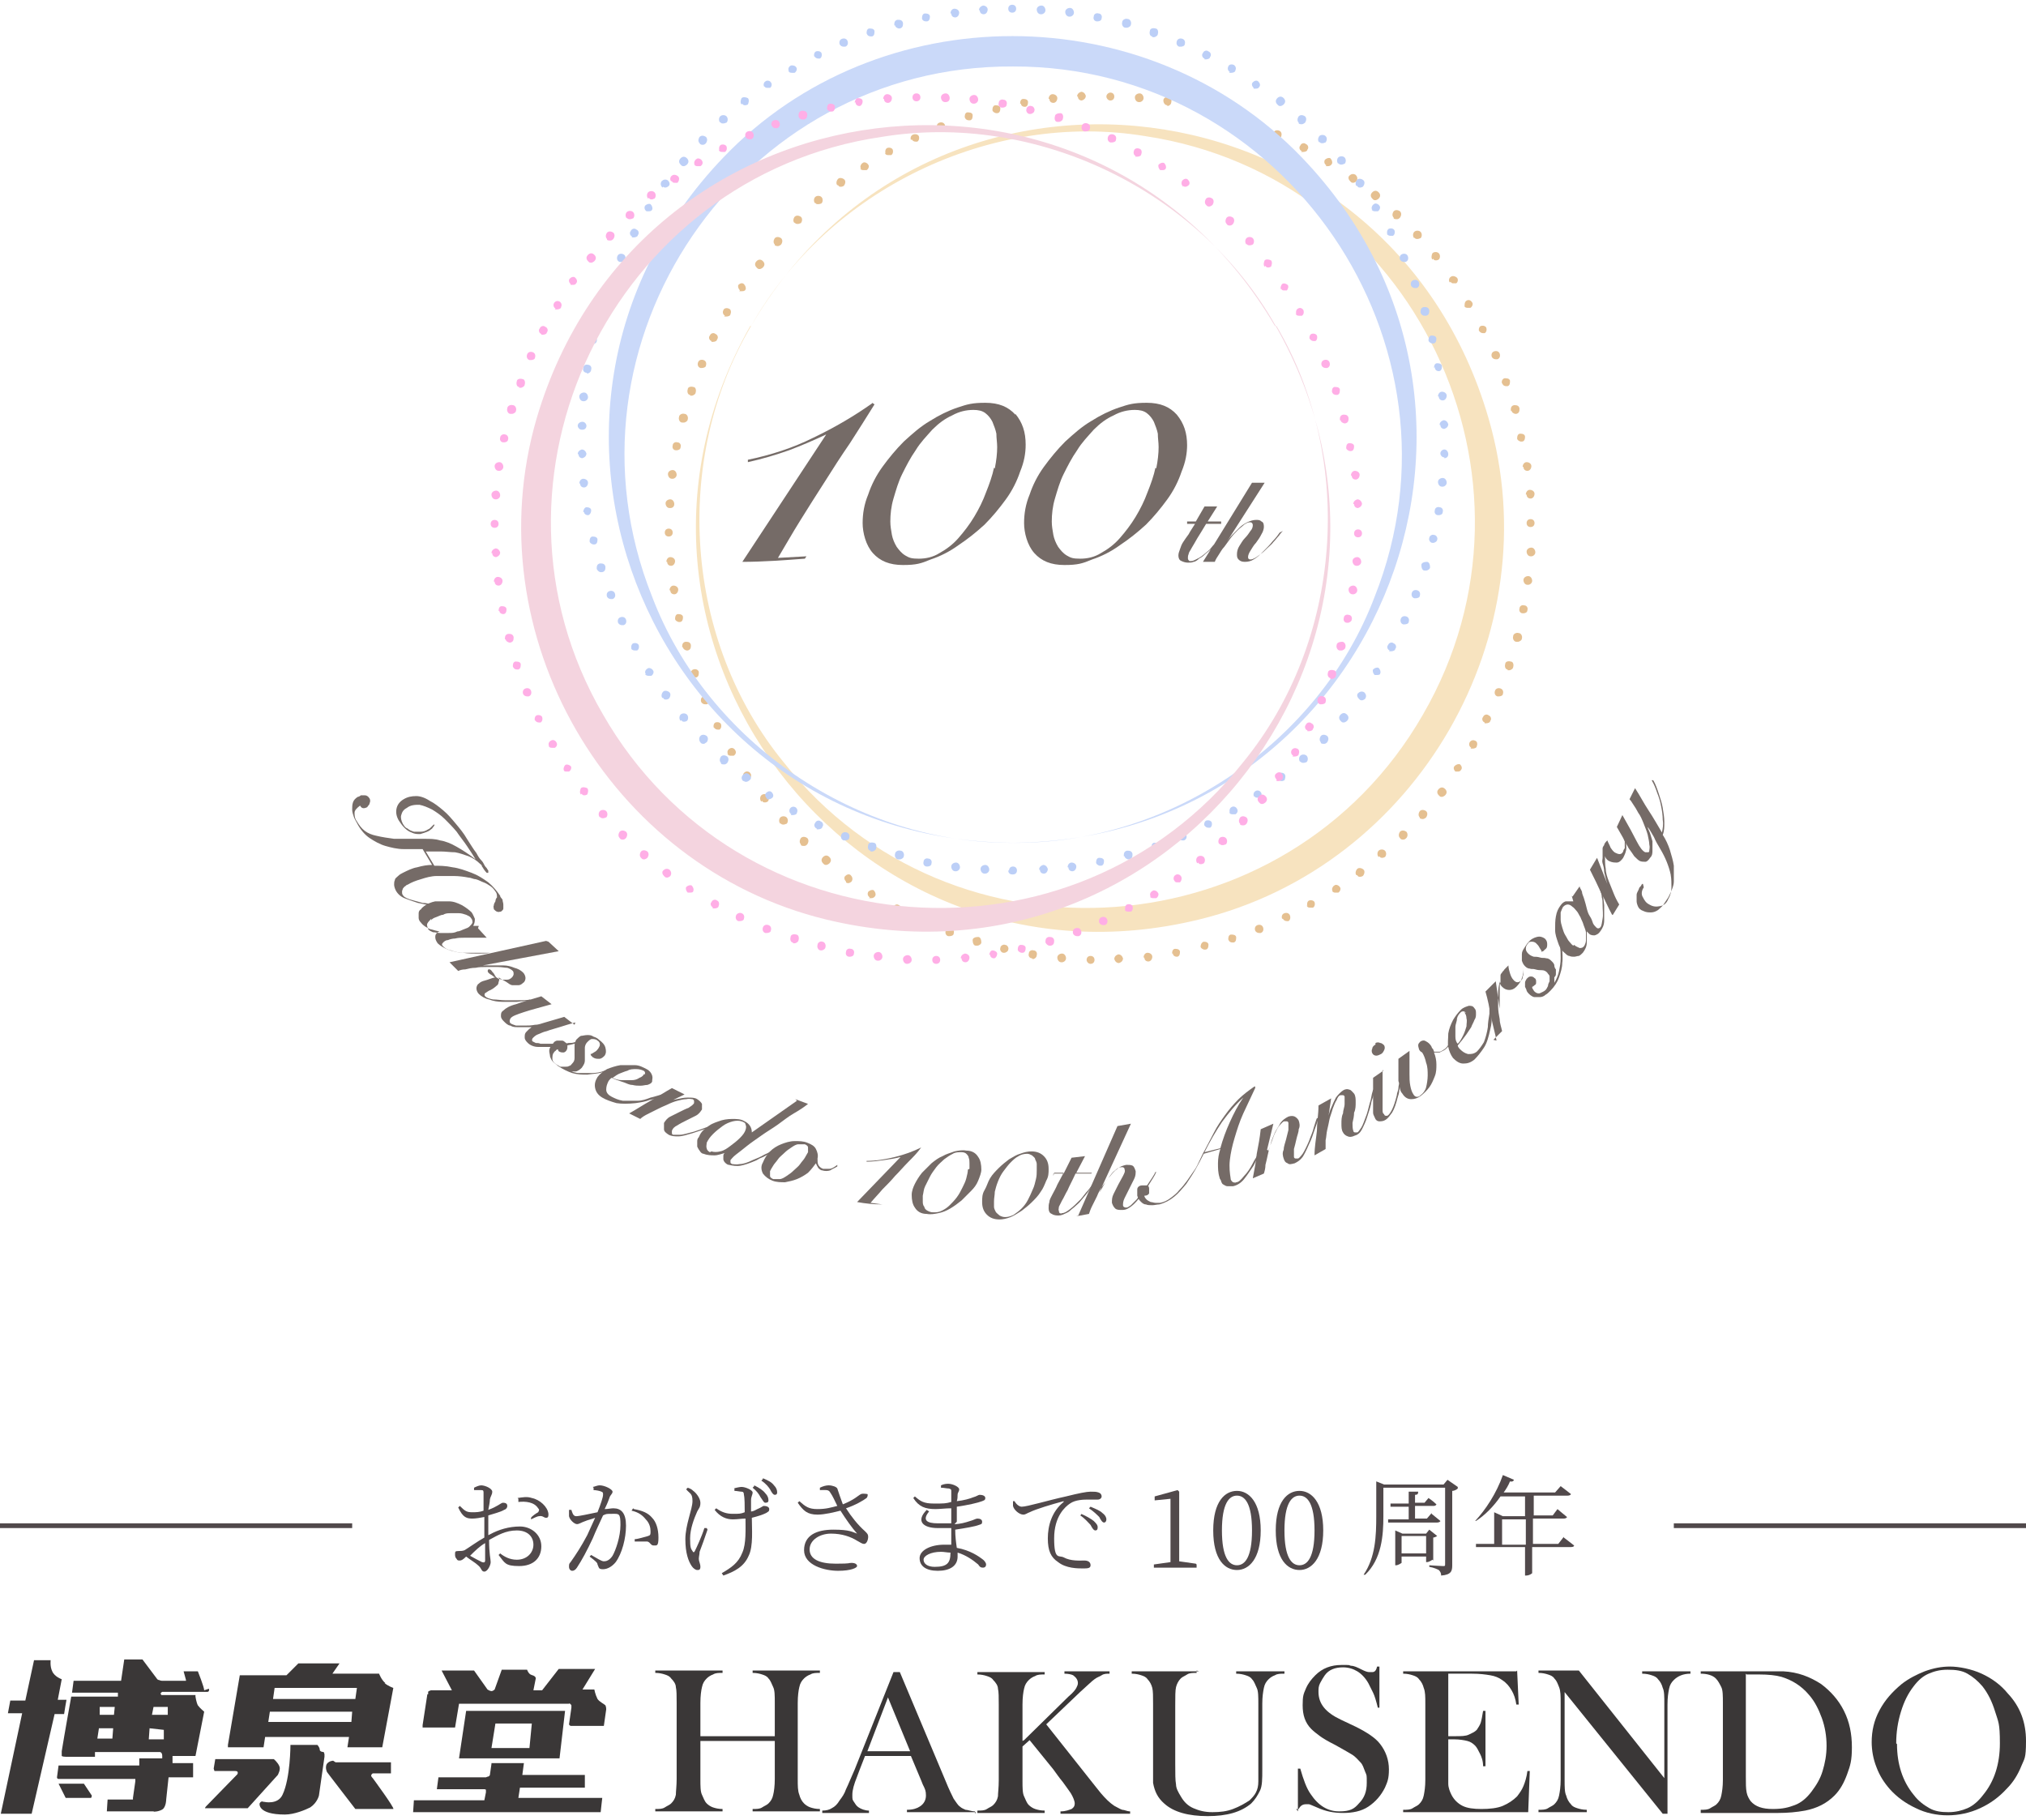 <?xml version="1.0" encoding="UTF-8"?>
<svg xmlns="http://www.w3.org/2000/svg" version="1.1" viewBox="0 0 256 230">
  <defs>
    <style>
      .cls-1 {
        fill: #cad9f9;
      }

      .cls-1, .cls-2, .cls-3, .cls-4, .cls-5, .cls-6, .cls-7, .cls-8, .cls-9, .cls-10 {
        stroke-width: 0px;
      }

      .cls-2 {
        fill: #f7e3bf;
      }

      .cls-3 {
        fill: #bccff7;
      }

      .cls-4 {
        fill: #f4d4df;
      }

      .cls-11 {
        isolation: isolate;
      }

      .cls-5 {
        fill: #e5c091;
      }

      .cls-12 {
        fill: none;
        stroke: #51494b;
        stroke-miterlimit: 10;
        stroke-width: .6px;
      }

      .cls-6 {
        fill: #756b67;
      }

      .cls-7 {
        fill: #ffaee6;
      }

      .cls-8 {
        fill: #51494b;
      }

      .cls-9, .cls-10 {
        fill: #3a3737;
      }

      .cls-10 {
        fill-rule: evenodd;
      }

      .cls-13 {
        mix-blend-mode: multiply;
      }
    </style>
  </defs>
  <g class="cls-11">
    <g id="_レイヤー_1" data-name="レイヤー 1">
      <g>
        <g>
          <g class="cls-11">
            <path class="cls-9" d="M88.5,219.4h9.4v-4.2c0-.9,0-1.6-.2-2s-.3-.8-.6-1.1c-.2-.3-.5-.4-.8-.5s-.7-.2-1.2-.2v-.3h8.5v.3c-.5,0-.9,0-1.2.2-.3.1-.6.3-.8.5-.3.3-.5.6-.6,1.1-.1.4-.2,1.1-.2,2v9.6c0,.9,0,1.5.2,2,.1.4.3.8.6,1.1.2.2.5.4.8.5.3.1.7.2,1.2.2v.3h-8.5v-.3c.5,0,.9,0,1.2-.2s.6-.3.8-.5c.3-.3.5-.6.6-1.1.1-.4.2-1.1.2-2v-4.8h-9.4v4.8c0,.9,0,1.6.2,2s.3.8.6,1.1c.2.2.5.4.8.5.3.1.7.2,1.2.2v.3h-8.5v-.3c.5,0,.9,0,1.2-.2s.6-.3.8-.5c.3-.3.5-.6.6-1.1,0-.4.1-1.1.1-2v-9.6c0-.9,0-1.6-.1-2,0-.4-.3-.8-.6-1.1-.2-.3-.5-.4-.8-.5s-.7-.2-1.2-.2v-.3h8.5v.3c-.5,0-.9,0-1.2.2-.3.1-.6.3-.8.5-.3.3-.5.6-.6,1.1-.1.4-.2,1.1-.2,2v4.2Z"/>
            <path class="cls-9" d="M123.3,229h-8.7v-.3c.8,0,1.3-.2,1.6-.4.5-.3.8-.8.8-1.4s-.1-.8-.4-1.4l-.2-.5-1.3-3.1h-5.8l-.7,1.8-.3.8c-.4,1-.6,1.7-.6,2.3s0,.6.2.9.3.5.6.7c.3.2.8.4,1.3.4v.3h-5.9v-.3c.5,0,.9-.1,1.2-.3.4-.2.7-.5,1-1,.3-.4.6-.8.8-1.4.3-.6.6-1.4,1.1-2.5l4.9-12.3h.8l5.8,13.8c.4,1,.8,1.8,1,2.2.3.4.5.8.8,1,.2.2.5.3.7.4.3,0,.7.2,1.2.2v.3h0ZM115,221.3l-2.8-6.8-2.6,6.8h5.4Z"/>
            <path class="cls-9" d="M129.4,219.9l5.6-5.5c.6-.5.9-.9,1-1.1.1-.2.2-.4.2-.6,0-.4-.2-.7-.6-1-.2-.1-.6-.2-1.1-.2v-.3h5.7v.3c-.4,0-.7,0-1,.2s-.5.2-.9.5c-.3.2-.9.8-1.8,1.6l-4.3,4.1,6.1,7.7.8,1c.6.7,1.1,1.2,1.7,1.6.4.2.7.4,1,.5.3,0,.6.2,1,.2v.3h-8.8v-.3c.7,0,1.1-.2,1.4-.3.3-.2.4-.4.4-.7s-.2-.8-.5-1.3c-.2-.3-.5-.7-1-1.4-.5-.6-.9-1.2-1.2-1.6l-3-3.7-.9.8v4.3c0,.9,0,1.6.2,2s.3.8.6,1.1c.2.2.5.4.8.5.3.1.7.2,1.2.2v.3h-8.5v-.3c.5,0,.9,0,1.2-.2s.6-.3.8-.5c.3-.3.5-.6.6-1.1,0-.4.1-1.1.1-2v-9.6c0-.9,0-1.6-.1-2,0-.4-.3-.8-.6-1.1-.2-.3-.5-.4-.8-.5s-.7-.2-1.2-.2v-.3h8.5v.3c-.5,0-.9,0-1.2.2-.3.1-.6.3-.8.5-.3.3-.5.6-.6,1.1-.1.4-.2,1.1-.2,2v4.6Z"/>
            <path class="cls-9" d="M151.2,211.1v.3c-.5,0-.9,0-1.2.2s-.6.3-.8.5c-.3.3-.5.7-.6,1.1s-.1,1.2-.1,2.3v7.4c0,1.2,0,2.1.1,2.6,0,.5.3,1,.6,1.5.4.7.9,1.2,1.6,1.5s1.4.5,2.4.5,1.8-.1,2.6-.4c.8-.3,1.5-.7,2.1-1.1.3-.3.6-.6.8-1,.2-.4.3-.8.3-1.4,0-.4,0-1.2,0-2.5v-7.3c0-.9,0-1.6-.2-2s-.3-.8-.6-1.1c-.2-.3-.5-.4-.8-.5s-.7-.2-1.2-.2v-.3h6.1v.3c-.5,0-.9,0-1.2.2-.3.1-.6.3-.8.5-.3.3-.5.6-.6,1.1s-.2,1.1-.2,2v8.3c0,1.2,0,2.1-.3,2.7s-.6,1.1-1.1,1.6c-1.3,1.1-3.1,1.6-5.5,1.6s-4.3-.5-5.5-1.6c-.8-.7-1.2-1.5-1.4-2.6,0-.4,0-1.1,0-2.1v-7.9c0-.9,0-1.6-.1-2s-.3-.8-.6-1.1c-.2-.3-.5-.4-.8-.5-.3-.1-.7-.2-1.2-.2v-.3h8.5Z"/>
            <path class="cls-9" d="M164,228.9v-5.4s.3,0,.3,0c.4,1.4.8,2.5,1.3,3.2,1,1.5,2.2,2.2,3.6,2.2s1.9-.3,2.5-1c.7-.7,1-1.5,1-2.6s0-.9-.2-1.4-.3-.9-.6-1.2c-.3-.3-.6-.7-1.1-1-.5-.3-1.2-.7-2.1-1.2-.8-.4-1.5-.8-1.9-1.1-.4-.3-.8-.6-1.1-.9-.8-.8-1.1-1.8-1.1-3s.1-1.4.4-2.1c.3-.7.7-1.2,1.2-1.7.9-.9,2-1.3,3.3-1.3s.8,0,1.2.1c.4,0,.8.2,1.4.5.4.2.7.3.9.3.2,0,.3,0,.4,0,.3,0,.5-.2.6-.7h.3v5.2c0,0-.2,0-.2,0-.2-.8-.4-1.5-.6-1.9-.2-.4-.4-.8-.6-1.2-.4-.7-.9-1.2-1.4-1.5-.5-.3-1.1-.5-1.8-.5-1,0-1.8.3-2.3,1-.2.3-.4.6-.6,1s-.2.7-.2,1.1c0,1.5.9,2.6,2.8,3.5l1.9.9c1.4.7,2.5,1.4,3.1,2.2.7.9,1.1,2,1.1,3.2s-.2,1.6-.5,2.3c-.5,1-1.2,1.8-2.1,2.4-.9.6-2,.8-3.2.8s-2.2-.2-3.3-.7c-.5-.2-.9-.4-1-.4-.1,0-.2,0-.4,0-.4,0-.7.2-.9.6h-.3Z"/>
            <path class="cls-9" d="M191.7,211.1l.2,4.3h-.3c-.1-.7-.3-1.3-.6-1.8s-.6-.9-1.2-1.3c-.4-.3-.9-.5-1.5-.6-.6-.1-1.3-.2-2.3-.2h-3v7.9h.8c.8,0,1.4,0,1.8-.2s.7-.3,1-.6c.2-.3.4-.6.5-.9s.2-.9.3-1.5h.3s0,7,0,7h-.3c0-.7-.2-1.2-.4-1.6-.2-.4-.4-.8-.6-1-.3-.3-.6-.5-1-.6-.4-.1-1-.2-1.6-.2h-.8v3c0,1.2,0,2.1,0,2.6,0,.5.2,1,.4,1.4.3.6.8,1.1,1.4,1.4s1.4.4,2.4.4,2-.1,2.7-.4c.7-.3,1.3-.7,1.8-1.2.3-.4.6-.8.8-1.3s.4-1.1.5-1.9h.3s-.2,5.2-.2,5.2h-15.8v-.3c.5,0,.9,0,1.2-.2s.6-.3.8-.5c.3-.3.5-.6.6-1.1s.2-1.1.2-2v-9.6c0-.9,0-1.5-.2-2-.1-.4-.3-.8-.6-1.1-.2-.3-.5-.4-.8-.5-.3-.1-.7-.2-1.2-.2v-.3h14.3Z"/>
            <path class="cls-9" d="M197.7,213.5v11.4c0,.9,0,1.6.2,2,.1.4.3.8.6,1.1.2.3.5.4.8.5.3.1.7.2,1.2.2v.3h-6.1v-.3c.5,0,.9,0,1.2-.2s.6-.3.8-.5c.3-.3.5-.6.6-1.1s.2-1.1.2-2v-9.7c0-.9,0-1.5-.2-2s-.3-.8-.6-1.1c-.2-.3-.5-.4-.8-.5-.3-.1-.7-.2-1.2-.2v-.3h5.1l10.8,13.6v-9.4c0-.9,0-1.6-.2-2-.1-.4-.3-.8-.6-1.1-.2-.3-.5-.4-.8-.5-.3-.1-.7-.2-1.2-.2v-.3h6.1v.3c-.9,0-1.6.3-2.1.8-.3.3-.5.6-.6,1.1s-.2,1.1-.2,2v13.8h-.6l-12.5-15.5Z"/>
            <path class="cls-9" d="M214.9,228.7c.5,0,.9,0,1.2-.2s.6-.3.8-.5c.3-.3.5-.6.6-1.1s.2-1.1.2-2v-9.6c0-1,0-1.7-.2-2.1s-.4-.8-.7-1.1c-.4-.4-1.1-.6-1.9-.6v-.3h7.3c1.6,0,2.6,0,3.1,0,1.9.1,3.4.7,4.8,1.6,1.2.9,2.2,2,2.9,3.4.7,1.4,1,2.9,1,4.6s-.2,2.3-.6,3.4c-.4,1.1-.9,2-1.6,2.7-1,1-2.2,1.6-3.7,1.9-1.1.2-2.2.3-3.4.3h-9.8v-.3h0ZM220.6,211.5v13c0,.9,0,1.5.1,2s.3.8.5,1.1c.6.7,1.5,1,2.8,1s2-.2,2.8-.5,1.5-.9,2.1-1.7c.6-.8,1.1-1.6,1.4-2.6.3-1,.5-2,.5-3.2s-.2-2.4-.6-3.5-.9-2.1-1.6-2.9c-1-1.2-2.2-1.9-3.5-2.3-.7-.2-1.7-.3-2.8-.3h-1.6Z"/>
            <path class="cls-9" d="M236.5,220.2c0-1.5.3-2.8,1-4.1s1.6-2.3,2.8-3.3c.9-.7,1.9-1.2,2.9-1.6,1.1-.4,2.1-.6,3.2-.6s2.7.3,4,.9,2.4,1.4,3.3,2.5c1.6,1.7,2.3,3.7,2.3,6s-.2,2.2-.6,3.2c-.4,1-1,2-1.8,2.8-1,1.1-2.1,1.9-3.4,2.5-1.3.6-2.7.9-4.1.9s-2.8-.3-4-.9c-1.3-.6-2.4-1.4-3.3-2.4-.7-.8-1.3-1.7-1.7-2.8-.4-1-.6-2.1-.6-3.2ZM239.7,220.4c0,2.5.7,4.7,2.1,6.4.6.8,1.3,1.3,2,1.7.7.4,1.5.5,2.4.5s1.7-.2,2.4-.5,1.4-.9,2-1.7c1.4-1.7,2.1-3.9,2.1-6.5s-.2-2.7-.6-4-.9-2.3-1.6-3.2c-.6-.7-1.2-1.2-1.9-1.6s-1.5-.5-2.5-.5-1.7.2-2.4.5c-.7.3-1.3.8-1.9,1.6-.7.9-1.2,1.9-1.6,3.2-.4,1.3-.6,2.6-.6,4Z"/>
          </g>
          <g>
            <path class="cls-10" d="M4.3,209.8l-1.1,5.1h-1.9l-.3,1.6h1.8c0,0-2.7,12.7-2.7,12.7h3.9l2.9-12.6h1.2c0-.1.3-1.8.3-1.8h-1.1c0,0,.5-2.6.5-2.6,0,0-.9-.3-1.2-1-.3-.6-.2-1.4-.2-1.4h-1.9Z"/>
            <path class="cls-10" d="M7.4,225.4h3.2s1,1.5,1,1.5c0,0,0,.2-.1.3,0,0-.4,0-.4,0h-2.8s-.9-1.8-.9-1.8Z"/>
            <path class="cls-10" d="M27.2,222.3h7.4c0,0,.5.4.7.9.2.4-.2,1.1-.2,1.1l-3.8,4.2h-5.4c0,0-.1,0,0,0,0-.1.2-.3.2-.3l3.9-4s.1-.2,0-.3c0-.1-.3-.1-.3-.1h-2.4c0,0-.2,0-.2,0,0,0-.1-.3-.1-.3l.2-1.2Z"/>
            <path class="cls-10" d="M33.3,227.7s-.3-.2-.5.2c0,0-.3,1.4,3.2,1.4,1.2,0,2.6-.6,3.2-.9.9-.6,1.1-1.5,1.1-1.5l.7-4.9s0-.2,0-.3c0-.1-.1-.3-.1-.3,0,0-.5,0-.5-.3,0-.3-.3-.6-.3-.6h-3.4s0,4.2-1,6.3c-.6,1.3-2.3.9-2.3.9"/>
            <path class="cls-10" d="M42.4,222.7h6.6s.3,0,.4,0c0,0,0,.3,0,.3v1.1c-.1,0-2.3,0-2.3,0,0,0-.2.1-.2.3,0,.1.2.3.2.3,0,0,2.8,3.8,2.6,3.9-.1,0-4.8,0-4.8,0,0,0-3.7-4.8-3.6-4.7.1.2-.3-.5,0-1,.3-.4.8-.4.8-.4Z"/>
            <path class="cls-10" d="M54,214.1l-.6,3.9s0,.2,0,.3c0,0,.3,0,.3,0h3.8l.5-3h13.9c0-.1.2,0,.3.2,0,.1,0,.3,0,.3l-.3,2.1s0,.1.2.2c0,0,.3,0,.3,0h3.9s.3-2.1.3-2.1c0,0,0-.3-.1-.5-.2-.2-.7-.4-1-.8-.3-.6-.4-1.2-.4-1.2h-1.5s1.6-2.6,1.6-2.6h-4.6s-2.1,2.7-2.1,2.7h-1.1s.3-1.5.3-1.5c0,0,0-.2-.2-.3-.1-.1-.4-.1-.6-.3-.2-.2-.3-.5-.3-.5h-3.2l-.9,2.5s-.2.2-.4.2c-.2,0-.5-.2-.5-.2l-1.7-2.4h-4.1c0,0,1.3,2.5,1.3,2.5h-2.7c0,.1-.2,0-.3.2,0,0,0,.3,0,.3Z"/>
            <path class="cls-10" d="M62.1,222.9l-.2,1.4s0,.1-.2.2c-.1,0-.3.1-.3.1h-6s-.2,1.5-.2,1.5h6s.2,0,.2.1c0,0,0,.3,0,.3l-.2,1h-8.9s-.1,1.5-.1,1.5h23.7c0-.1.2-1.8.2-1.8h-10.6s.2-1.3.2-1.3h8.2s0-1.6,0-1.6h-7.9c0,0,.2-1.5.2-1.5h-4.1Z"/>
            <path class="cls-10" d="M58.9,216.2l-.9,6h12.7l.7-6h-12.5ZM66.9,220.9h-4.8c0,0,.5-3.1.5-3.1h4.6c0,0-.3,3.1-.3,3.1Z"/>
            <path class="cls-10" d="M48.7,212.7c-.5-.4-.8-1.2-.8-1.2h-5.9s.9-1.3.9-1.3h-5.2s-1.5,1.5-1.5,1.5h-5.9c0,0-1.5,8.8-1.5,8.8,0,0,0,.2,0,.3,0,0,.2,0,.2,0h4.3s.2-1.3.2-1.3h10.6s-.2,1.3-.2,1.3h4.4c0,0,1.4-7.5,1.4-7.5,0,0-.6-.2-1.1-.6ZM44.4,217.6h-10.5c0,0,.2-1.3.2-1.3h10.4s-.1,1.3-.1,1.3ZM45,214.7h-10.5s.2-1.4.2-1.4h10.4s-.2,1.4-.2,1.4Z"/>
            <path class="cls-10" d="M25.8,213.6c0-.4-.8-2.4-.8-2.4h-1.8l.3,1.1s0,0,0,.1c0,0-.2,0-.2,0h-2.8s-.2,0-.4-.1c-.2,0-.3-.2-.3-.2l-1.8-2.4h-2.3s-.4,2.7-.4,2.7h-6s-.2,1.5-.2,1.5h5.8v.5h-5.9s-.9,5-1.2,6.9c0,.4,0,.6,0,.6,0,0,.1.1.5.1,1.2,0,3.7,0,3.7,0v-.6h8.2s.3,0,.3.5c0,.2,0,.3,0,.3h-2.9v.9c0,0-10.2,0-10.2,0l-.2,1.5s0,.2.2.2c0,0,.2,0,.2,0h9.1c0,0,.3,0,.4,0,0,0,0,.3,0,.3l-.3,2.1s0,.1,0,.2c0,0-.3,0-.3,0h-2.9c0-.1-.1,1.5-.1,1.5h5.9c0,.1.8,0,1.2-.3.4-.4.4-1.2.4-1.2l.3-2.8h3.1v-1.8c0,0-2.3,0-2.3,0,0,0-.2,0-.3,0,0,0,0-.3,0-.3v-.6c0,0,2.9,0,2.9,0l1.1-5.6s-.5-.4-.8-.8c-.2-.4-.3-1.1-.3-1.1s0-.2,0-.2h-4.3s-.1-.1-.1-.2c0-.1.2-.2.2-.2h5.7s.3,0,.2-.4ZM14.1,219.7h-1.8s.2-1.3.2-1.3h1.8c0,.1-.1,1.3-.1,1.3ZM14.5,216.7h-1.9s0-1,0-1h1.9c0,0-.1,1-.1,1ZM20.6,219.8h-1.8c0-.1.1-1.4.1-1.4h0c0,0,1.8.2,1.8.2v1.2ZM21.2,215.7v1c-.1,0-2,0-2,0l.2-1h1.8Z"/>
          </g>
        </g>
        <g>
          <path class="cls-8" d="M61.9,193.9c1.1-.6,2.4-1,3.8-1s2.7,1,2.7,2.5-1,2.5-2.8,2.5-1.8-.4-2.6-1.4l.2-.2c.5.4,1.2.8,2.1.8,1.3,0,2.1-.9,2.1-1.9s-.7-1.8-2.1-1.8-2.4.6-3.5,1.2c0,1.8.2,2.4.2,2.8s-.4,1.2-.8,1.2-.3-.4-.8-.8c-.3-.3-1-.7-1.5-1.1-.4.4-.6.5-.8.5s-.3,0-.4-.2c-.2-.2-.2-.4-.2-.6,0-.3,0-.4.4-.4.4,0,.5,0,.8-.1.5-.3,1.6-1.1,2.5-1.6v-2.6c-.5.1-1.1.2-1.5.2-.7,0-1.2-.1-1.8-1.4l.2-.2c.7.7.9.8,1.6.8.4,0,.9,0,1.4-.2,0-1,0-1.9,0-2.2,0-.3,0-.4-.3-.4-.2,0-.5,0-.9,0v-.3c.2-.1.6-.3.9-.3.5,0,1.4.4,1.4.8s-.2.5-.3,1c0,.3-.1.8-.2,1.3,1.1-.4,1.5-.8,1.8-.9.2,0,.6,0,.6.4,0,.2-.1.4-.4.5-.5.3-1.4.5-2,.7,0,.6,0,1.3,0,1.9v.6ZM61.3,195c-.7.4-1.3,1-1.9,1.6.5.3,1.1.6,1.5.8.3.1.4,0,.4-.2v-2.1ZM65.4,189.3c.7-.1,1.2-.2,1.8,0,1,.2,2,1.1,2.1,2,0,.3,0,.5-.3.5-.3,0-.4-.3-.9-.2-.2,0-.8.3-1,.4v-.2c.1-.2.7-.6.9-.7.1-.2.2-.3,0-.5-.5-.8-1.6-.9-2.5-.8v-.4Z"/>
          <path class="cls-8" d="M74.9,187.9c.2,0,.5-.2.9-.2.6,0,1.6.5,1.6.8s-.3.4-.4.8c-.1.3-.3.8-.6,1.4.4,0,.8-.1,1.1-.1,1,0,1.6.6,1.6,2.2s-.5,3.5-1.3,4.6c-.4.5-1,.9-1.6.9s-.5-.2-.7-.6c0-.2-.2-.4-1-1l.2-.2c.7.4,1.3.8,1.6.8s.7-.1,1.1-.7c.4-.7,1-2.4,1-3.9s-.2-1.4-1-1.4-.8,0-1.2.2c-.4.9-.9,1.9-1.3,2.9-.7,1.5-1.4,2.8-2,3.7-.2.3-.4.4-.6.4s-.4-.2-.4-.5,0-.4.2-.6c.7-1,1.3-1.9,2.1-3.4.3-.7.7-1.5,1-2.2-.5.2-1,.3-1.2.4-.6.2-.8.4-1.1.4s-.9-.5-1-1c0-.2,0-.5,0-.8h.3c.1.3.2.8.6.8s1.7-.3,2.7-.5c.4-1,.7-1.9.7-2.2s0-.3-.2-.4c-.2-.1-.7-.2-1-.2v-.3ZM80.1,190.7c1.1.2,1.8.5,2.3,1.1.5.5.8,1.4.8,2.5s-.2,1-.6,1c-.4,0-.4-.4-.8-.5-.3,0-1.1,0-1.6,0v-.3c.4,0,1.3-.3,1.7-.4.3-.1.3-.2.3-.6,0-.4-.1-1-.6-1.5-.4-.5-.9-.9-1.8-1.1l.2-.3Z"/>
          <path class="cls-8" d="M89.4,193.3c-.3.9-.8,2.3-1,2.8,0,.3-.1.6-.1.9s.2.6.2,1-.2.4-.4.4-.5-.2-.7-.5c-.4-.6-.8-1.6-.8-3.4s.9-3.8.9-4.8-.3-.9-.8-1.5l.2-.2c.3.1.5.2.7.4.3.2.9.9.9,1.5s-.2.7-.4,1.1c-.4.9-.9,2.2-.9,3.4s.1,1.3.3,1.6c.1.2.2.2.3,0,.2-.4.9-1.9,1.2-2.9h.3ZM92.7,188.1c.3-.1.8-.2,1-.2.5,0,1.4.4,1.4.7s-.2.5-.2,1c0,.3,0,.9,0,1.4.3,0,.6-.2.8-.3.5-.2.7-.4.8-.4.3,0,.7.1.7.4s-.1.3-.4.5c-.4.2-1,.4-1.8.6,0,1.4.2,3.6-.4,4.8-.6,1.4-1.8,2-3.2,2.5l-.2-.3c1.2-.7,2.1-1.3,2.6-2.6.5-1.1.4-3,.4-4.3-.5,0-1,.1-1.6.1-.8,0-1.6-.3-2.3-1.2l.2-.2c.7.5,1.3.7,2.1.7s1,0,1.5-.2c0-.8,0-1.8-.1-2.2,0-.3-.1-.4-.3-.4-.2,0-.6-.1-.9-.1v-.3ZM95.3,187.7c.6.3,1.1.6,1.4,1,.3.3.4.6.4.9,0,.2-.1.3-.4.3-.2,0-.3-.3-.6-.7-.2-.4-.5-.8-1-1.2l.2-.2ZM96.4,186.8c.7.3,1.1.5,1.4.9.3.3.4.6.4.9,0,.2-.1.3-.3.3s-.4-.3-.6-.7c-.2-.3-.5-.7-1.1-1.1l.2-.2Z"/>
          <path class="cls-8" d="M103.6,188c.4-.2.8-.3,1.1-.3.5,0,1,.2,1.1.4.2.6.4,1.2.7,2,1.5-.6,1.9-1.1,2.3-1.3.3-.1.7,0,.8,0,.1.1,0,.4-.1.5-.4.3-1.4.9-2.6,1.3.7,1.1,1.5,2.1,2.4,2.9.3.3.4.4.4.7,0,.4-.2.9-.5.9s-.5-.2-.9-.4c-.8-.5-1.9-.9-3.3-.9s-2.7.8-2.7,2,1.2,1.8,3.3,1.8,1.5-.1,2-.1.7.2.7.4-.7.6-2.4.6-4.3-.7-4.3-2.6,1.6-2.6,3.7-2.6,2.4.3,3,.5c.1,0,.2,0,0,0-.7-.8-1.4-1.8-2.1-2.9-.8.2-2,.5-2.9.5-1.3,0-1.8-.5-2.5-1.5l.2-.2c.8.7,1.2,1,2.3,1s1.7-.2,2.5-.4c-.3-.6-.6-1.3-.9-1.7-.2-.4-.6-.3-1.3-.3v-.3Z"/>
          <path class="cls-8" d="M120.6,192.6c.7,0,1.4-.2,2-.4.4-.1.7-.3.9-.3.3,0,.6.1.6.4s-.1.3-.4.4c-.5.2-1.7.4-3,.6,0,.9.1,1.6.2,2.3,1.7.3,2.8,1.1,3.2,1.4.3.2.5.5.5.7s-.1.4-.4.4-.4-.1-.6-.4c-.7-.6-1.6-1.2-2.6-1.5,0,.2,0,.4,0,.5,0,1.2-1,1.8-2.5,1.8s-2.3-.6-2.3-1.6,1.4-1.7,3.1-1.7.6,0,.9,0c0-.5,0-1.3,0-2.1-.6,0-1.1,0-1.7,0-1.9,0-2.8-.9-1.4-2.3l.3.2c-.9,1.1-.3,1.5,1.1,1.5s1.1,0,1.7,0v-.5c0-.4,0-.9,0-1.4-.7,0-1.4.1-2,.1-1.3,0-2.1-.3-2.8-1.4l.2-.2c.7.6,1.1.9,2.4.9s1.5,0,2.2-.2c0-.7,0-1.2,0-1.3,0-.3,0-.3-.3-.4-.3,0-.6-.1-1-.1v-.3c.2-.1.5-.2.9-.2.6,0,1.4.4,1.4.7s-.2.4-.2.7c0,.2,0,.5-.1.8.9-.1,1.6-.3,2.1-.5.4-.1.6-.3.8-.3.3,0,.7.1.7.4s-.2.3-.4.4c-.5.2-1.8.5-3.2.7,0,.4,0,1,0,1.6v.3ZM120.1,196.2c-.4,0-.8-.1-1.2-.1-1.3,0-2.2.5-2.2,1s.5.9,1.4.9c1.6,0,2-.5,2-1.8Z"/>
          <path class="cls-8" d="M128.2,189.7c.2.4.6.7.9.7.7,0,3.3-.8,5.6-1.3,1.6-.4,2.6-.6,3.1-.6s.7,0,1,.1c.3.1.4.3.4.5s-.2.4-.5.4-.7,0-1.2,0-1.6,0-2.3.5c-.6.4-2,1.6-2,4.4s.6,2.1,1.2,2.4c.9.5,2.1.4,2.6.4s.8.2.8.6-.4.4-1,.4-2.1,0-3.1-.8c-.9-.6-1.3-1.4-1.3-3s.5-3.4,2-4.6c0,0,0-.2,0-.1-1.5.4-3.5,1-4.3,1.4-.3.1-.5.3-.8.3-.5,0-1.2-.6-1.3-1.1,0-.2,0-.4,0-.6h.3ZM136.6,191.3c.7.3,1.2.6,1.6.9.3.3.5.5.5.8s-.1.4-.3.4-.4-.3-.6-.7c-.3-.3-.7-.8-1.3-1.2l.2-.2ZM137.8,190.4c.7.3,1.2.5,1.5.8.4.3.5.6.5.8s-.1.4-.3.4-.4-.3-.6-.7c-.3-.3-.7-.7-1.3-1.1l.2-.2Z"/>
          <path class="cls-8" d="M151.2,197.7v.4h-5.4v-.4l2.1-.3c0-.8,0-1.6,0-2.4v-5.6l-2,.2v-.5l2.9-.8.2.2v2.1c0,0,0,4.3,0,4.3,0,.8,0,1.6,0,2.4l2.1.3Z"/>
          <path class="cls-8" d="M159.3,193.4c0,3.6-1.5,5-3,5s-3-1.3-3-5,1.5-5,3-5,3,1.4,3,5ZM156.3,197.8c1,0,1.9-1,1.9-4.4s-.9-4.4-1.9-4.4-1.9,1-1.9,4.4.9,4.4,1.9,4.4Z"/>
          <path class="cls-8" d="M167.2,193.4c0,3.6-1.5,5-3,5s-3-1.3-3-5,1.5-5,3-5,3,1.4,3,5ZM164.2,197.8c1,0,1.9-1,1.9-4.4s-.9-4.4-1.9-4.4-1.9,1-1.9,4.4.9,4.4,1.9,4.4Z"/>
          <path class="cls-8" d="M184.2,188.1c-.1.1-.4.3-.7.3v9.4c0,.7-.1,1.2-1.4,1.3,0-.3-.1-.5-.3-.7-.2-.1-.6-.3-1.2-.4v-.2s1.4.1,1.7.1.3,0,.3-.3v-9.6h-7.8v3.6c0,2.4-.2,5.4-2.3,7.4h-.2c1.5-2.2,1.6-4.9,1.6-7.4v-4.4l1,.4h7.5l.5-.6,1.3.9ZM180.9,191.3s.6.5,1.1.9c0,.1-.2.2-.4.2h-6.2v-.4c-.1,0,2.6,0,2.6,0v-1.6h-2.3v-.4c-.1,0,2.3,0,2.3,0v-1.5h1.2c0,.3-.1.4-.4.4v1h1.2l.5-.6s.6.4,1,.8c0,.1-.2.2-.3.2h-2.4v1.6h1.5l.6-.7ZM181,197.1c0,0-.4.3-.7.3h-.1v-.7h-3.1v.8c0,0-.4.3-.7.3h-.1v-4.4l.9.4h3l.4-.5,1,.8c0,0-.3.2-.5.2v2.9ZM180.2,196.3v-2.2h-3.1v2.2h3.1Z"/>
          <path class="cls-8" d="M197.6,194.3s.8.6,1.3,1c0,.1-.1.2-.4.2h-4.9v3.3c0,0-.3.3-.8.3h-.1v-3.6h-6.2v-.4c-.1,0,2.3,0,2.3,0v-4l1.1.5h2.8v-2.5h-3.1c-.9,1.3-2,2.4-3.1,3.1h-.1c1.3-1.4,2.7-3.5,3.5-5.8l1.4.6c0,.1-.2.3-.5.2-.2.5-.5,1-.8,1.4h6.5l.7-.8s.8.6,1.3,1c0,.1-.2.2-.4.2h-4.3v2.5h2.4l.6-.8s.7.6,1.2,1c0,.1-.2.2-.4.2h-3.9v3.2h3.2l.7-.9ZM192.8,195.2v-3.2h-3v3.2h3Z"/>
        </g>
        <line class="cls-12" x1="44.5" y1="192.8" y2="192.8"/>
        <line class="cls-12" x1="256" y1="192.8" x2="211.5" y2="192.8"/>
      </g>
      <g>
        <g>
          <path class="cls-6" d="M54.7,109.4c.8,0,1.6,0,2.5.2.8.1,1.6.4,2.4.7.8.3,1.4.7,2.1,1.2.6.5,1.1,1.1,1.5,1.7,0,.2.2.3.3.5,0,.2.1.4.1.6,0,.2,0,.4,0,.5,0,.2-.2.3-.3.4-.2,0-.3.1-.5,0-.1,0-.3-.2-.4-.3,0-.2-.1-.3,0-.5,0-.2.1-.3.2-.5,0-.2.1-.4.2-.5,0-.2,0-.4-.1-.6-.2-.3-.4-.6-.7-.8-.3-.2-.6-.4-.9-.5-.3-.1-.6-.3-1-.4-.3,0-.6-.2-.9-.2-.5-.1-1.2-.2-1.9-.2-.7,0-1.4,0-2.1,0-.7,0-1.4.2-2,.4-.7.2-1.2.4-1.7.7-.1,0-.2.1-.3.2-.1,0-.2.2-.3.3,0,.1-.1.2-.1.4,0,.1,0,.3.1.4.1.2.3.3.5.4.2.1.5.2.9.3s.7.2,1.1.3c.4,0,.8.1,1.1.2.4,0,.7,0,1,.1.3,0,.5,0,.7,0v.2c-.4,0-.9-.1-1.6-.2-.6,0-1.2-.2-1.8-.3-.6-.2-1.2-.4-1.7-.6-.5-.2-.9-.6-1.1-1-.1-.2-.2-.5-.2-.7,0-.2,0-.4.1-.6,0-.2.2-.3.4-.5.2-.2.4-.3.6-.4.6-.3,1.2-.6,1.8-.7.7-.2,1.3-.3,1.9-.3l-1.2-2c-.8,0-1.6,0-2.4,0-.8,0-1.6-.2-2.3-.4-.7-.2-1.4-.6-2-1s-1.2-1.1-1.6-1.9c-.1-.2-.3-.5-.4-.8-.1-.3-.2-.6-.2-.9,0-.3,0-.6.1-.9.1-.3.3-.5.6-.7.1,0,.3-.1.4-.2.1,0,.3,0,.4,0,.1,0,.3,0,.4.1.1,0,.2.2.3.3.1.2.1.4,0,.6,0,.2-.2.3-.3.5-.4.2-.7.2-.9-.2-.4.3-.7.6-.7.9,0,.3,0,.7.3,1.1.3.5.6.9,1,1.2s.9.5,1.4.6c.8.2,1.6.3,2.3.4.7,0,1.4,0,2,0,.7,0,1.3,0,1.9,0,.6,0,1.3,0,1.9.2.7.1,1.4.4,2.1.8.7.4,1.5.9,2.4,1.6h0c-.3-.5-.7-1.1-1.1-1.7-.4-.6-.9-1.2-1.3-1.8-.5-.6-1-1.1-1.5-1.6-.5-.5-1.1-.9-1.6-1.2-.6-.3-1.1-.5-1.6-.6-.5,0-1.1,0-1.6.4-.4.2-.6.5-.7.9-.1.3,0,.7.2,1.1.2.3.3.5.6.6.2.2.5.3.8.4.3,0,.6,0,.9,0,.3,0,.6-.1.9-.3.1,0,.3-.2.4-.3.1-.1.2-.2.3-.3h.1c0,.2-.2.3-.3.5-.1.1-.3.2-.4.3-.4.2-.8.3-1.1.4-.4,0-.7,0-1.1-.2-.3-.1-.6-.3-.9-.6-.3-.3-.5-.6-.7-.9-.3-.5-.4-1-.3-1.5.1-.5.4-.9.9-1.2.5-.3,1-.4,1.6-.4.5,0,1.1.2,1.7.6.6.3,1.1.7,1.7,1.2.6.5,1.1,1.1,1.6,1.7.5.6,1,1.2,1.4,1.9.4.6.8,1.3,1.2,1.8.2.4.4.7.6.9s.3.4.4.6c.1.2.2.3.3.4,0,0,.1.2.2.3,0,0,0,.1,0,.2s0,0,0,.1c0,0-.1,0-.2,0,0,0-.2-.2-.4-.5,0,0-.1-.2-.2-.3,0,0,0-.2-.2-.3-.5-.5-1-.8-1.5-1-.6-.2-1.1-.4-1.7-.5-.6,0-1.2-.1-1.8-.1-.6,0-1.3,0-1.9,0l1.2,2Z"/>
          <path class="cls-6" d="M60.4,117.3l1.1,1.2c-.2,0-.5,0-.8,0-.3,0-.7,0-1,0-.4,0-.7,0-1.1,0-.4,0-.7,0-1.1.1-.3,0-.7.1-.9.2-.3,0-.5.2-.6.3-.2.2-.2.3,0,.5.2.2.5.4,1,.5.5.2,1.1.3,1.7.3.3,0,.6,0,.9,0,.3,0,.6,0,.9,0,.3,0,.6,0,.8,0,.2,0,.4,0,.6,0h0c-.4.1-1,.1-1.5.1-.6,0-1.2,0-1.9-.1-.7,0-1.3-.2-1.9-.4-.5-.2-1-.5-1.3-.8-.2-.3-.3-.5-.3-.8s.1-.4.3-.6c0,0,.1,0,.2-.1,0,0,.1,0,.2,0h0c-.5,0-.9-.2-1.4-.3-.4-.2-.8-.4-1.1-.8-.2-.2-.3-.4-.3-.6s0-.4,0-.6c0-.2.1-.4.3-.5.1-.2.3-.3.4-.4.4-.3.9-.5,1.4-.6.6,0,1.1,0,1.7,0,.6,0,1.1.2,1.7.5.5.3.9.6,1.2.9.2.3.3.6.4.8,0,.3,0,.5-.2.9h.7ZM54.5,116.1c-.2.2-.4.4-.5.6-.1.2,0,.4.1.7.1.2.4.3.6.4.3,0,.6.1.9.1.3,0,.7,0,1.1,0,.4,0,.7,0,1.1-.2.3,0,.6-.2.9-.3.3-.1.5-.2.6-.3.2-.2.3-.3.4-.5,0-.2,0-.4-.2-.6-.1-.2-.4-.3-.6-.4-.3-.1-.6-.2-.9-.2-.3,0-.7,0-1,0-.4,0-.7,0-1,.2-.3,0-.6.2-.9.3-.3.1-.5.2-.6.4Z"/>
          <path class="cls-6" d="M69.3,119l1.3,1.2c-1.6.3-3.2.6-4.8.9-1.6.3-3.2.6-4.8.9h0c.4,0,.8,0,1.2,0,.5,0,.9,0,1.4,0,.5,0,.9.1,1.4.3.4.1.8.3,1.1.6.2.2.3.5.3.7,0,.2-.1.5-.3.6-.2.2-.4.3-.6.3-.2,0-.4,0-.7,0s-.5-.2-.8-.4c-.3-.2-.6-.3-1-.6h0c.1.2.1.4,0,.6,0,.2-.1.4-.3.5-.2.2-.5.4-.7.5-.3.1-.5.3-.7.4-.1.1-.1.3,0,.4.2.2.5.3,1,.4.5,0,1,.1,1.5.1.6,0,1.1,0,1.7,0,.6,0,1.1,0,1.5-.1v.2c-.5,0-1,0-1.7.1-.6,0-1.2,0-1.8,0-.6,0-1.2-.1-1.7-.3-.5-.1-1-.4-1.3-.7-.2-.2-.3-.5-.3-.7s.1-.5.3-.6c.2-.2.4-.3.8-.4.4-.1.8-.3,1.3-.4-.2,0-.3-.2-.5-.3-.2-.1-.3-.2-.4-.3-.1-.1-.1-.3,0-.4,0,0,.1,0,.2,0,0,0,.2.1.3.3.1.1.2.2.3.4s.2.3.2.3c0,0,.2.1.3.2.2,0,.3.1.5.1.2,0,.4,0,.6,0,.2,0,.4-.1.6-.3.1-.1.2-.3.2-.4,0-.1,0-.3-.1-.4-.2-.2-.4-.3-.7-.4-.3,0-.7-.1-1.2-.1-.4,0-.9,0-1.4,0-.5,0-1,0-1.4.1-.5,0-.9.1-1.3.2-.4,0-.7.1-.9.2l-1.1-1.1,12.2-2.7Z"/>
          <path class="cls-6" d="M72.7,129.2c-.7.2-1.4.4-2,.6-.6.2-1.1.3-1.6.5-.5.1-.8.3-1.1.4s-.5.3-.7.5c-.1.2-.1.3,0,.4,0,0,.2.1.4.2.2,0,.4,0,.6.1.2,0,.5,0,.8,0s.5,0,.8,0c.3,0,.7,0,1,0,.3,0,.6,0,.9-.1.3,0,.6,0,.8-.1.2,0,.4,0,.6-.1v.2c-.4,0-.9.2-1.5.3-.6,0-1.2.2-1.8.2-.7,0-1.4,0-1.9,0-.5,0-1-.2-1.3-.5-.2-.2-.4-.4-.4-.7,0-.3,0-.5.2-.7.1-.1.3-.3.4-.4.1,0,.2-.2.3-.2h0c-.3,0-.6,0-.9,0-.3,0-.6,0-.9,0-.3,0-.6,0-.9-.2-.3,0-.6-.3-.8-.5-.2-.2-.4-.4-.4-.7,0-.3,0-.5.3-.7.3-.3.8-.6,1.6-.8.8-.3,1.9-.6,3.2-1l1.3,1c-1.4.4-2.6.7-3.5,1-.9.3-1.5.5-1.7.8,0,0-.1.2-.1.3,0,.1,0,.2.1.3.1.1.4.2.7.3.3,0,.7,0,1.1,0,.4,0,.8,0,1.3-.1.5,0,.9-.2,1.3-.3l2.4-.7,1.3,1Z"/>
          <path class="cls-6" d="M71.7,135.2c.5.2,1,.4,1.5.4.5,0,1.1,0,1.6,0,.5,0,1.1-.1,1.6-.3.5-.1,1.1-.3,1.6-.4h0c-.7.3-1.3.5-1.9.6-.6.2-1.3.2-1.9.3-.6,0-1.2,0-1.9-.2-.6-.2-1.2-.5-1.8-.9-.2-.2-.4-.3-.6-.5-.2-.2-.3-.4-.4-.7,0-.2-.1-.5-.1-.7,0-.2.1-.5.3-.7,0-.1.2-.2.3-.4.1-.1.3-.2.4-.2.2,0,.3,0,.5,0,.2,0,.3,0,.5.2.2.1.3.3.3.5,0,.2,0,.3-.1.5-.1.2-.3.3-.4.3-.2,0-.3,0-.5-.1-.1,0-.2-.2-.2-.3,0,0-.2,0-.3.2,0,0-.2.1-.2.2-.2.2-.2.5-.2.8,0,.3.2.5.5.7.2.1.3.2.5.3.2,0,.4,0,.6,0,.2,0,.4,0,.5-.1.2,0,.3-.2.4-.3.2-.2.3-.4.3-.7,0-.3,0-.5,0-.8,0-.3,0-.5,0-.8,0-.2.1-.5.2-.7.2-.2.4-.4.6-.5.2,0,.5-.1.8-.1.3,0,.5,0,.8.2.3.1.5.2.7.4.4.3.7.6.8,1,.1.4.1.7-.1,1-.2.2-.4.4-.7.4-.3,0-.5,0-.8-.2,0,0-.1-.1-.2-.2s0-.1-.1-.2c.2,0,.4-.2.6-.3s.3-.3.4-.4c.1-.2.2-.3.2-.5,0-.2-.1-.4-.3-.5-.2-.2-.5-.2-.7-.2-.2,0-.4.2-.6.4-.2.2-.3.5-.3.7,0,.3,0,.5,0,.8,0,.3,0,.5,0,.8,0,.3-.1.5-.3.8-.1.2-.3.3-.4.4-.2.1-.3.2-.5.2-.2,0-.4,0-.5,0-.2,0-.3,0-.5-.1h0Z"/>
          <path class="cls-6" d="M83.7,138.5c-.5.2-1,.4-1.6.5-.5.2-1.1.3-1.8.4-.9.1-1.8.1-2.4,0-.7-.2-1.3-.4-1.8-.7-.5-.3-.8-.7-.9-1.2-.1-.5,0-.9.3-1.4.3-.4.7-.7,1.2-1,.5-.2,1.1-.4,1.7-.5.6,0,1.2,0,1.8,0,.6,0,1.1.3,1.5.5.4.2.6.5.7.8.1.3,0,.5,0,.8-.1.2-.3.3-.6.4-.3,0-.5.1-.9.1-.3,0-.6,0-1-.1-.4,0-.7-.2-1-.3-.3-.1-.6-.2-.9-.3-.3-.1-.5-.2-.7-.3-.2.1-.3.3-.4.4-.2.4-.3.7-.3,1.1,0,.4.3.7.7.9.4.2.8.4,1.4.5.6,0,1.2,0,1.9,0,.5,0,1.1-.2,1.6-.4.5-.1,1-.3,1.5-.4h0ZM81.5,135.8c0-.1,0-.2,0-.3,0,0-.1-.2-.2-.2-.2-.1-.5-.2-.9-.2-.4,0-.8,0-1.1.2-.4.1-.8.3-1.1.4-.4.2-.6.4-.8.5.4.2.8.3,1.2.3.4,0,.8,0,1.2,0,.4,0,.7-.1,1-.3.3-.1.5-.3.6-.5Z"/>
          <path class="cls-6" d="M83.3,139.7c.2,0,.5-.2.9-.4s.8-.3,1.3-.4c.5-.1.9-.2,1.4-.2.5,0,.9,0,1.2.2.3.2.5.4.6.6,0,.2,0,.5,0,.7-.2.3-.4.6-.8.8-.4.2-.8.4-1.2.6-.4.2-.8.4-1.1.6-.4.2-.6.4-.7.7,0,.1,0,.2,0,.3,0,0,0,.2.2.2.1,0,.4,0,.8,0,.4,0,1-.2,1.8-.4.6-.2,1.2-.4,1.7-.6.5-.2.9-.4,1.2-.5h.1c-.4.3-.9.5-1.4.7-.6.2-1.2.4-1.8.6-.7.2-1.3.4-1.8.4-.4,0-.8,0-1.2-.2-.3-.2-.6-.4-.6-.7,0-.3,0-.5,0-.8.2-.3.4-.6.8-.8.4-.2.8-.4,1.2-.6.4-.2.8-.4,1.1-.5.3-.2.6-.4.7-.6,0,0,0-.2,0-.3,0,0-.1-.2-.2-.2-.2,0-.4-.1-.8,0-.3,0-.7.1-1.1.2-.4.1-.9.3-1.3.5-.5.2-.9.4-1.3.6-.4.2-.8.4-1.2.6-.4.2-.7.4-.9.6l-1.4-.7c.9-.5,1.8-1.1,2.7-1.6.9-.5,1.8-1.1,2.7-1.6l1.6.8-3.1,1.5h0Z"/>
          <path class="cls-6" d="M100.5,138.9l1.6.6c-.5.4-1.1.8-1.8,1.2-.7.4-1.3.9-2,1.4-.7.5-1.4.9-2.1,1.4-.7.5-1.3.9-1.8,1.3-.5.4-1,.8-1.4,1.1-.4.3-.6.6-.7.7,0,.1,0,.2,0,.3,0,0,0,.1.2.2.2,0,.5.1,1,0,.4,0,1-.2,1.6-.5.5-.2,1-.4,1.5-.7.5-.2,1-.5,1.6-.9h.1c-.2.2-.4.3-.6.5-.2.1-.5.3-.7.4s-.5.3-.8.4c-.3.1-.5.3-.8.4-.7.3-1.3.5-1.8.6-.5.1-1.1,0-1.5-.1-.2,0-.4-.2-.5-.3-.1-.1-.2-.3-.2-.4,0-.1,0-.3,0-.4,0-.1,0-.3.2-.4h0c-.4.1-.9.3-1.3.3s-.9,0-1.4-.2c-.2,0-.4-.2-.5-.4-.1-.1-.2-.3-.3-.5,0-.2,0-.4,0-.6,0-.2,0-.4.2-.6.2-.5.5-.9,1-1.2.4-.4.9-.6,1.5-.8.5-.2,1.1-.3,1.7-.3.6,0,1.1,0,1.6.3.6.3.9.8.9,1.4l5.7-4ZM89.9,145.5c.3.1.7.1,1.1,0,.5-.1.9-.4,1.3-.7.4-.3.8-.6,1.2-1,.4-.4.6-.7.7-1,.1-.3.1-.5,0-.7,0-.2-.2-.3-.5-.4-.3-.1-.7-.1-1.1,0-.4.1-.9.3-1.3.6-.4.3-.8.6-1.2,1s-.6.7-.8,1.1c0,.2-.1.5,0,.7,0,.2.2.4.4.5Z"/>
          <path class="cls-6" d="M105.8,147.4c-.3.2-.6.3-.9.5-.3.1-.7.1-1,0-.2,0-.4-.2-.5-.3-.1-.2-.2-.3-.3-.6-.3.4-.6.8-1,1.2-.4.3-.9.6-1.4.8-.5.2-1,.3-1.5.4-.5,0-1.1,0-1.6-.2-.5-.2-.9-.5-1.2-.9-.2-.4-.3-.9,0-1.4.2-.5.5-1,.9-1.4.4-.4.9-.7,1.4-.9.5-.2,1.1-.4,1.7-.4.6,0,1.1,0,1.6.2.5.2.9.4,1.1.8.2.4.3.8.2,1.2,0,.3,0,.6.1.8s.3.4.6.5c.3,0,.5,0,.8,0s.6-.2,1-.5h0ZM97.7,149c.2,0,.5,0,.8,0,.3,0,.6-.2.9-.4.3-.2.6-.4.9-.7s.6-.5.8-.8c.2-.3.5-.6.6-.8s.3-.5.4-.7c0-.2,0-.4,0-.6,0-.2-.2-.3-.4-.4-.2,0-.5,0-.8,0-.3,0-.6.2-.9.4-.3.2-.6.4-.9.7-.3.3-.6.5-.8.8-.2.3-.5.6-.6.8-.2.3-.3.5-.4.7,0,.2,0,.4,0,.6,0,.2.2.3.4.4Z"/>
          <path class="cls-6" d="M109.5,146.7c1.2,0,2.4-.2,3.6-.5,1.2-.3,2.3-.7,3.3-1.2h0c-.5.7-1.1,1.3-1.6,1.8-.6.6-1.1,1.2-1.7,1.8-.5.6-1.1,1.2-1.6,1.7-.5.6-1,1.1-1.5,1.7l1.5.2h0c-1.1,0-2.1-.1-3.2-.3l5.5-5.7h0c-.7.2-1.4.3-2.1.4-.7.1-1.4.2-2.2.2h0Z"/>
          <path class="cls-6" d="M124,147.8c0,.4-.2.9-.4,1.4-.2.5-.5.9-.9,1.3-.4.4-.8.8-1.2,1.2-.5.4-.9.7-1.4,1s-1,.5-1.5.6c-.5.1-1,.2-1.5.1-.7,0-1.2-.3-1.5-.8-.3-.4-.4-1-.4-1.6,0-.5.2-1,.4-1.4s.5-.9.9-1.4c.4-.4.8-.8,1.2-1.2.5-.4.9-.7,1.4-.9.5-.3,1-.4,1.5-.6.5-.1,1-.2,1.5-.1.7,0,1.2.3,1.5.8.3.4.4,1,.4,1.6ZM122.5,147.7c0-.2,0-.5,0-.7,0-.2,0-.5-.1-.7,0-.2-.2-.4-.3-.5-.1-.1-.3-.2-.6-.2-.4,0-.8,0-1.1.2-.4.2-.7.4-1.1.7-.3.3-.7.6-1,1-.3.4-.6.8-.8,1.2-.2.4-.4.8-.6,1.2s-.2.8-.3,1.2c0,.2,0,.5,0,.7,0,.2,0,.5.2.7,0,.2.2.4.4.5.2.1.4.2.7.2.4,0,.7,0,1.1-.2.4-.2.7-.4,1-.7.3-.3.6-.6.9-1,.3-.4.5-.8.7-1.2.2-.4.4-.8.5-1.2.1-.4.2-.8.2-1.1Z"/>
          <path class="cls-6" d="M132.5,147.8c0,.4,0,.9-.3,1.4-.2.5-.4,1-.7,1.4-.3.5-.7.9-1.1,1.3-.4.4-.9.8-1.3,1.1-.5.3-.9.6-1.4.8-.5.2-1,.3-1.4.3-.7,0-1.2-.2-1.6-.6-.4-.4-.6-.9-.6-1.6,0-.5,0-1,.3-1.5s.4-1,.7-1.5c.3-.5.7-.9,1.1-1.3.4-.4.9-.8,1.3-1.1.5-.3,1-.6,1.4-.7.5-.2,1-.3,1.4-.3.7,0,1.2.2,1.6.6.4.4.6.9.6,1.6ZM131,147.8c0-.2,0-.5,0-.7s-.1-.4-.2-.6c0-.2-.2-.3-.4-.5-.2-.1-.4-.2-.6-.2-.4,0-.8.1-1.1.3-.4.2-.7.5-1,.8-.3.3-.6.7-.9,1.1-.3.4-.5.8-.7,1.3s-.3.9-.4,1.3c0,.4-.1.8-.1,1.2,0,.2,0,.5,0,.7,0,.2.1.4.2.6.1.2.3.3.5.5.2.1.4.2.7.2.4,0,.7-.1,1.1-.3.3-.2.7-.5,1-.8.3-.3.6-.7.8-1.1.2-.4.4-.8.6-1.3.2-.4.3-.9.4-1.3s.1-.8.1-1.1Z"/>
          <path class="cls-6" d="M133.1,148.6v-.3c0,0,1.3,0,1.3,0l1-2,1.7-.2-1.1,2.1h2c0-.1-.1.1-.1.1h-2c-.4.9-.8,1.6-1,2.1-.3.5-.5,1-.7,1.3-.2.4-.3.6-.4.8,0,.2-.1.4,0,.5,0,.1,0,.2.1.3,0,0,.2.1.3,0,.3,0,.6-.2,1-.5s.8-.7,1.3-1.2c.3-.3.6-.8,1-1.2.4-.5.7-.9,1-1.4h0c-.2.4-.5.8-.8,1.3-.3.5-.7.9-1.1,1.4-.2.3-.5.5-.7.7-.2.2-.5.4-.7.6-.2.2-.5.3-.7.4-.2.1-.5.2-.7.2-.3,0-.6,0-.9-.2-.3-.1-.4-.4-.4-.7,0-.3,0-.5.1-.8,0-.3.2-.6.4-1,.2-.4.4-.7.6-1.2.2-.4.5-.9.8-1.5h-1.2Z"/>
          <path class="cls-6" d="M136.2,153.7l5-11.4,1.7-.3-4,8.7h0c.2-.3.4-.6.6-1,.2-.4.5-.8.8-1.1.3-.4.6-.7.9-.9.3-.3.7-.4,1.1-.5.3,0,.6,0,.8.1.2.1.3.4.4.7,0,.3,0,.6-.2,1s-.4.8-.6,1.2c-.2.4-.4.8-.6,1.2-.2.4-.2.7-.2.9,0,.2.2.3.4.3.2,0,.3-.1.6-.3.2-.2.4-.4.7-.7.2-.3.5-.6.7-.9.2-.3.5-.7.7-1s.4-.6.6-.9c.2-.3.3-.5.4-.7h.1c-.2.5-.5.9-.8,1.4-.3.5-.6,1-1,1.5-.5.6-.9,1.1-1.3,1.4-.4.3-.7.5-1.2.5-.4,0-.7,0-.9-.2s-.3-.4-.4-.7c0-.4,0-.7.2-1.1.2-.4.4-.8.6-1.2s.4-.7.6-1.1.3-.6.2-.8c0-.1,0-.2-.2-.3,0,0-.2,0-.3,0-.2,0-.5.2-.7.4-.3.2-.5.5-.8.9s-.5.7-.8,1.1-.5.8-.7,1.3c-.2.4-.4.8-.6,1.2s-.3.7-.4,1l-1.6.3Z"/>
          <path class="cls-6" d="M158.6,137.5c-.5,1.1-1,2.1-1.5,3.2-.5,1.1-.8,2.1-1.1,3.1-.3,1-.5,1.9-.6,2.8-.1.9,0,1.7.1,2.3,0,.3.2.4.3.5.1,0,.3.1.4,0,.3,0,.6-.3,1-.8.4-.4.8-1,1.1-1.6.1-.2.2-.4.4-.7s.2-.5.4-.7c.1-.2.2-.5.3-.7,0-.2.2-.4.2-.5h.1c-.2.4-.3.8-.5,1.3-.2.4-.5,1-.8,1.6-.4.6-.8,1.2-1.2,1.7-.4.5-.9.8-1.4.9-.3,0-.5,0-.7,0-.2,0-.3-.1-.5-.2s-.2-.2-.3-.4c0-.2-.2-.3-.2-.5-.2-.6-.2-1.2-.2-1.8,0-.6.1-1.2.3-1.8l-2.1.6c-.3.6-.6,1.2-1,1.9-.4.7-.8,1.3-1.2,1.9-.5.6-1,1.2-1.5,1.6-.6.5-1.2.8-1.9,1-.3,0-.6.1-.9.1-.3,0-.6,0-.8-.1-.3,0-.5-.2-.7-.4-.2-.2-.3-.4-.4-.7,0-.3,0-.6,0-.8,0-.3.3-.5.6-.5.2,0,.4,0,.6,0,.2,0,.3.2.3.4,0,.3,0,.5,0,.6-.1.2-.3.3-.6.3,0,.2.2.4.3.5s.3.2.5.3c.2,0,.4.1.6.1.2,0,.4,0,.6,0,.5-.1.9-.3,1.3-.6.4-.3.8-.6,1.1-1,.4-.4.7-.8,1-1.2.3-.4.6-.9.9-1.3s.5-.9.7-1.3c.2-.4.4-.9.6-1.2.4-.8.8-1.5,1.2-2.3.4-.8.9-1.5,1.4-2.2.5-.7,1.1-1.4,1.7-2,.6-.6,1.3-1.1,2-1.6h.1ZM154.2,145.1c.3-1.1.7-2.2,1.2-3.3.5-1.1,1-2.1,1.7-3.1h0c-1,.9-1.9,2-2.7,3.1-.8,1.2-1.5,2.4-2.2,3.8l2-.5Z"/>
          <path class="cls-6" d="M160.3,145.4c0-.2.2-.5.3-1,.1-.4.3-.8.5-1.3.2-.4.5-.8.7-1.2.3-.4.6-.6,1-.8.3-.1.6-.1.8,0,.2.1.4.3.5.5.1.3.2.7,0,1.1,0,.4-.2.8-.3,1.3-.1.4-.2.9-.3,1.2,0,.4,0,.7,0,1,0,.1.1.2.2.2,0,0,.2,0,.3,0s.3-.2.6-.6c.2-.3.5-.9.8-1.6.2-.6.5-1.2.6-1.7.2-.6.3-1,.4-1.2h.2c-.1.4-.3.9-.5,1.5-.2.6-.4,1.2-.7,1.8-.3.7-.6,1.3-.8,1.6-.3.4-.6.6-1,.8-.4.1-.7.2-.9,0-.3-.1-.4-.3-.5-.6-.1-.3-.2-.7,0-1.1,0-.4.2-.9.3-1.3.1-.4.2-.8.3-1.2,0-.4,0-.7,0-.9,0-.1-.1-.2-.2-.2,0,0-.2,0-.3,0-.2,0-.4.3-.6.5s-.4.6-.6,1c-.2.4-.3.8-.5,1.3-.2.5-.3.9-.4,1.4-.1.5-.2.9-.3,1.3,0,.4-.1.8-.2,1.1l-1.4.6c.2-1,.4-2.1.5-3.1.2-1,.4-2.1.5-3.1l1.6-.7-.8,3.3h0Z"/>
          <path class="cls-6" d="M167.6,142.3c0-.2.1-.6.2-1s.2-.9.4-1.3c.2-.5.4-.9.6-1.3.3-.4.6-.7.9-.9.3-.2.6-.2.8-.1.2,0,.4.3.6.5.2.3.2.7.2,1.1,0,.4,0,.9-.2,1.3,0,.4-.1.9-.2,1.3,0,.4,0,.7.1,1,0,.1.1.2.2.2,0,0,.2,0,.3,0,.1,0,.3-.3.5-.6.2-.3.4-.9.7-1.7.2-.6.3-1.2.5-1.8.1-.6.2-1,.3-1.3h.2c0,.4-.2.9-.4,1.5-.1.6-.3,1.2-.5,1.8-.2.7-.5,1.3-.7,1.7-.2.4-.5.7-.9.8-.4.2-.7.2-.9.1-.3-.1-.5-.3-.6-.5-.2-.3-.2-.7-.2-1.1s0-.9.2-1.3c0-.4.2-.8.2-1.2,0-.4,0-.7,0-.9,0-.1-.1-.2-.2-.2s-.2,0-.3,0c-.2,0-.4.3-.5.6-.2.3-.3.6-.5,1.1-.1.4-.3.9-.4,1.3-.1.5-.2,1-.3,1.4s-.1.9-.2,1.3c0,.4,0,.8,0,1.1l-1.4.8c0-1.1.2-2.1.3-3.1,0-1,.2-2.1.2-3.2l1.6-.9-.5,3.4h0Z"/>
          <path class="cls-6" d="M174.7,135.2c0,.9,0,1.7,0,2.3,0,.6,0,1.2,0,1.6s0,.8,0,1.1c0,.3,0,.5.2.6,0,.1.1.2.2.2s.2,0,.2,0c.2-.1.4-.4.6-.8.2-.4.4-1,.6-1.8,0-.3.2-.6.2-.9s.1-.6.2-.9c0-.3.1-.5.1-.8,0-.2,0-.4.1-.5h.2c0,.2,0,.5-.1.7,0,.3-.1.6-.2.9,0,.3-.1.6-.2.9,0,.3-.1.6-.2.9-.2.8-.4,1.4-.7,1.9-.3.4-.5.7-.8.9-.3.2-.6.2-.8.2-.3,0-.5-.2-.6-.5-.1-.2-.2-.4-.2-.6s0-.5,0-.9c0-.4,0-.9,0-1.4s0-1.3,0-2.1l1.3-.9ZM173.8,131.8c.2-.1.4-.1.6,0,.2,0,.4.2.5.3.1.2.1.4,0,.6s-.2.4-.4.5c-.2.1-.4.2-.6.2-.2,0-.4-.1-.5-.3-.1-.2-.1-.4,0-.6,0-.2.2-.4.4-.5Z"/>
          <path class="cls-6" d="M178.1,132.9c0,.3,0,.7,0,1.2,0,.5,0,1,0,1.6,0,.5,0,1,.1,1.5s.2.8.4,1.1c.1.2.3.3.4.3.2,0,.3,0,.5-.2.3-.2.6-.6.7-1s.2-1,.2-1.5c0-.5,0-1.1-.2-1.6-.1-.5-.3-1-.5-1.3-.2-.1-.3-.2-.4-.4,0-.1-.1-.3-.1-.5,0-.2.1-.3.3-.5.2-.1.4-.2.7,0,.2.1.5.3.7.7,0,.1.1.2.2.3,0,.1.1.2.1.3.3,0,.5,0,.7,0,.2,0,.4-.2.6-.3.3-.2.5-.5.6-.8s.2-.6.2-.9h.1c0,.3,0,.7-.2,1-.1.3-.4.6-.7.8-.2.1-.4.2-.6.3-.2,0-.4,0-.7,0,.2.5.3,1,.3,1.5,0,.5,0,1-.2,1.5-.2.5-.4,1-.7,1.4-.3.4-.7.8-1.1,1.1-.4.3-.8.4-1.2.4-.4,0-.8-.2-1.1-.7-.2-.2-.3-.5-.3-.7,0-.3-.1-.6-.2-.9,0-.4,0-.8,0-1.2,0-.5,0-1,0-1.6l1.4-1Z"/>
          <path class="cls-6" d="M188.5,126.6c0,.5,0,1.1,0,1.6,0,.6,0,1.2-.2,1.9-.2.9-.4,1.7-.8,2.3-.4.6-.8,1.1-1.2,1.5-.5.4-.9.5-1.4.5-.5,0-.9-.3-1.3-.7-.3-.4-.5-.9-.6-1.4s0-1.1,0-1.7c.1-.6.3-1.1.6-1.7.3-.5.6-.9,1-1.3.3-.3.7-.4,1-.5.3,0,.5,0,.7.3.2.2.2.4.2.7,0,.3,0,.5-.2.8-.1.3-.3.6-.4.9-.2.3-.4.6-.6.9-.2.3-.4.5-.6.8-.2.2-.3.4-.5.6,0,.2.2.4.3.5.3.3.6.5,1,.6.4,0,.7,0,1.1-.3.3-.3.6-.7.9-1.2.2-.5.4-1.2.5-1.9,0-.5.1-1.1.2-1.7,0-.6,0-1.1,0-1.5h.2ZM185.2,128c0-.1-.2-.2-.3-.2,0,0-.2,0-.3.1-.2.2-.4.4-.5.8,0,.4-.2.7-.2,1.1,0,.4,0,.8,0,1.2s.1.7.3.9c.3-.3.5-.7.7-1.1.2-.4.3-.8.4-1.1,0-.4.1-.7,0-1,0-.3-.1-.6-.3-.8Z"/>
          <path class="cls-6" d="M189.1,131.5c-.2-1-.5-2-.7-3.1-.2-1-.4-2.1-.7-3.1l1.3-1.3.5,3.5h0c0-.6,0-1.1,0-1.6s0-.8,0-1.1c0-.3,0-.5.1-.7,0-.2,0-.3,0-.4,0-.2,0-.3,0-.4s0-.2.2-.4c0-.1.2-.2.3-.4.1-.1.3-.3.5-.5,0,.3.1.7.2,1s.2.6.5.9c.3.3.6.3.9,0,.1-.1.2-.2.2-.4,0-.1.1-.3.1-.4,0-.2,0-.3,0-.5,0-.2,0-.3,0-.4h0c0,.5,0,.9-.2,1.4-.1.4-.4.8-.7,1.1-.3.3-.6.4-.9.4-.3,0-.6-.1-.9-.4-.2-.2-.3-.4-.3-.7h0c-.1.5-.2,1-.2,1.6,0,.5,0,1.1,0,1.6,0,.5.1,1.1.2,1.6,0,.5.2,1,.3,1.5l-1.1,1.1Z"/>
          <path class="cls-6" d="M196.4,124.2c.3-.5.5-1,.6-1.5s.2-1,.2-1.6c0-.5,0-1.1-.1-1.6,0-.5-.2-1.1-.2-1.6h.2c.1.6.2,1.3.3,1.9,0,.6.1,1.3,0,1.9,0,.6-.2,1.2-.4,1.8s-.6,1.2-1.1,1.7c-.2.2-.4.4-.6.5-.2.2-.5.3-.7.3s-.5,0-.7,0c-.2,0-.5-.2-.7-.4-.1-.1-.2-.2-.3-.4,0-.1-.1-.3-.2-.5,0-.2,0-.3,0-.5,0-.2.1-.3.2-.5.2-.2.3-.3.5-.3s.3,0,.5.2c.2.1.2.3.2.5,0,.2,0,.3-.2.4,0,0-.2.2-.3.2,0,.1,0,.2.1.3,0,0,.1.2.2.3.2.2.5.3.7.2s.5-.2.7-.4c.1-.1.2-.3.3-.5,0-.2.1-.4.2-.6,0-.2,0-.4,0-.6,0-.2-.2-.3-.3-.5-.2-.2-.4-.3-.7-.3-.2,0-.5,0-.8-.1s-.5,0-.7-.1c-.2,0-.4-.1-.6-.3-.2-.2-.3-.4-.4-.7,0-.2,0-.5,0-.8,0-.3.1-.5.3-.8s.3-.5.5-.7c.3-.4.7-.6,1.1-.7.4-.1.7,0,1,.2.2.2.3.4.3.7s0,.5-.3.7c0,0-.1.1-.2.2,0,0-.1,0-.2.1,0-.2-.2-.4-.3-.6-.1-.2-.2-.3-.4-.5-.1-.1-.3-.2-.5-.2-.2,0-.4,0-.5.2-.2.2-.3.4-.3.7,0,.2.1.4.3.6.2.2.4.3.7.4.2,0,.5,0,.8.1s.5,0,.8.1c.3,0,.5.2.7.4.1.1.3.3.3.5,0,.2.1.4.2.5,0,.2,0,.4,0,.5,0,.2,0,.3-.2.5h0Z"/>
          <path class="cls-6" d="M198.7,113.3l.9-1.3c0,.2.2.4.3.7,0,.3.2.6.3,1,.1.3.2.7.3,1.1.1.4.2.7.4,1s.3.6.4.9c.1.2.3.4.4.5.2.2.4.1.5,0,.2-.2.2-.6.3-1.1s0-1.1,0-1.8c0-.3,0-.6-.1-.9,0-.3-.1-.6-.2-.9,0-.3-.1-.5-.2-.8,0-.2,0-.4-.1-.6h.1c.1.4.2.9.4,1.4s.2,1.2.3,1.9c0,.7,0,1.3,0,1.9,0,.6-.2,1-.5,1.4-.2.3-.4.4-.7.5-.2,0-.5,0-.7-.2,0,0-.1-.1-.2-.2,0,0,0,0-.1-.1h0c0,.5,0,1,0,1.4,0,.5-.2.9-.5,1.3-.2.2-.3.3-.5.4-.2,0-.4.1-.6.1-.2,0-.4,0-.6-.1-.2,0-.4-.2-.5-.3-.4-.3-.7-.7-.9-1.3s-.4-1.1-.4-1.7c0-.6,0-1.2.1-1.7.1-.6.3-1,.6-1.4.2-.3.5-.5.7-.5s.5,0,.9,0l-.2-.7ZM198.9,119.4c.2.2.5.3.7.4.2,0,.4,0,.6-.3.1-.2.2-.4.2-.7,0-.3,0-.6,0-.9,0-.3-.2-.7-.3-1-.1-.4-.3-.7-.4-1-.2-.3-.3-.6-.5-.8-.2-.2-.3-.4-.5-.5-.2-.2-.4-.3-.6-.3-.2,0-.4.1-.6.3-.1.2-.2.4-.3.7,0,.3,0,.6,0,.9s.1.7.2,1,.2.7.4,1c.2.3.3.6.5.8.2.2.3.4.5.5Z"/>
          <path class="cls-6" d="M203.7,115.6c-.5-.9-.9-1.9-1.4-2.8-.4-.9-.9-1.9-1.4-2.9l.9-1.5,1.3,3.3h0c-.2-.6-.3-1.1-.4-1.5,0-.4-.1-.8-.2-1.1s0-.5,0-.7c0-.2,0-.3,0-.4,0-.2,0-.3,0-.4s0-.2,0-.4c0-.1.1-.3.2-.4,0-.2.2-.4.4-.6.1.3.3.6.4.9.2.3.4.6.7.7.4.2.7.2.9-.2,0-.1.1-.3.2-.4,0-.2,0-.3,0-.5,0-.2,0-.3,0-.5,0-.2,0-.3,0-.4h0c.1.4.2.9.2,1.3,0,.5-.2.9-.4,1.3-.2.3-.5.6-.8.6-.3,0-.6,0-1-.2-.2-.1-.4-.3-.5-.6h0c0,.5,0,1.1.1,1.6,0,.5.2,1.1.4,1.6.2.5.4,1,.6,1.5s.4.9.7,1.4l-.8,1.3Z"/>
          <path class="cls-6" d="M207.7,112.1s0,.1-.1.2c-.2.4-.2.8,0,1.1.2.4.4.7.8.9.5.3.9.3,1.4.2s.8-.4,1-.9c.3-.5.4-1,.4-1.5s0-1-.1-1.6c-.1-.5-.3-1.1-.5-1.6-.2-.5-.5-1.1-.8-1.6-.3-.5-.6-1-.8-1.5-.3-.5-.5-.9-.8-1.3h0c0,.2.2.5.3.8.1.3.2.7.3,1,0,.4,0,.7,0,1.1,0,.4,0,.7-.3,1-.2.3-.4.5-.6.5-.2,0-.5,0-.7-.1-.2-.1-.4-.3-.7-.6-.2-.3-.4-.6-.7-1-.2-.4-.5-.8-.7-1.3-.3-.5-.5-.9-.8-1.4l.7-1.5c.8,1.4,1.4,2.5,1.8,3.3s.8,1.3,1.1,1.4c.1,0,.2,0,.3,0s.2,0,.2-.2c0-.2.1-.4,0-.8,0-.3-.1-.7-.2-1.2-.1-.4-.3-.9-.5-1.4s-.4-1-.7-1.4c-.2-.4-.4-.7-.6-1-.2-.3-.3-.5-.5-.7l.7-1.4c.6.9,1.1,1.9,1.7,2.8.6.9,1.1,1.8,1.7,2.8.1-.5.2-1,.1-1.6,0-.6-.1-1.2-.2-1.7-.1-.6-.3-1.2-.5-1.7-.2-.6-.4-1.1-.7-1.6h.2c.3.5.5,1.1.7,1.7.2.6.4,1.2.5,1.8.1.6.2,1.2.2,1.8s0,1.1-.2,1.6c.4.6.7,1.3.9,1.9.2.7.4,1.3.5,2,0,.7,0,1.4,0,2s-.4,1.4-.7,2c-.2.3-.4.6-.6.9-.2.3-.5.5-.7.7-.3.2-.6.3-.9.3-.3,0-.6,0-1-.2-.3-.1-.5-.3-.6-.5-.1-.2-.2-.5-.2-.7,0-.3,0-.5,0-.8s.2-.5.3-.8c0-.1.1-.2.2-.3s.1-.2.2-.3h.1Z"/>
        </g>
        <g>
          <g>
            <g class="cls-13">
              <path class="cls-2" d="M94.9,41.2c-10,17-8.4,39.8,4.1,55.1,21.3,27,63.7,23.8,80.8-6,17.2-29.7-1.1-68-35.1-73.1-19.5-3.2-40.1,6.8-49.8,24h0ZM94.9,41.2c22.8-39,80.6-31.8,93.2,11.7,7.9,27.2-9,56.6-36.6,63.3-43.9,10.7-78.9-35.8-56.7-75h0Z"/>
            </g>
            <g class="cls-13">
              <path class="cls-5" d="M137.8,121.8c-.3,0-.5-.3-.5-.5h0c0-.3.2-.5.5-.5h0c.3,0,.5.2.5.5h0c0,.3-.2.5-.5.5h0ZM141.4,121.7c-.3,0-.5-.2-.6-.5h0c0-.3.2-.5.5-.6h0c.3,0,.5.2.6.5h0c0,.3-.2.5-.5.6h0ZM134.1,121.6c-.3,0-.5-.3-.5-.6h0c0-.3.3-.5.6-.5h0c.3,0,.5.3.5.6h0c0,.3-.3.5-.5.5h0s0,0,0,0ZM144.5,121c0-.3.2-.6.5-.6h0c.3,0,.6.2.6.5h0c0,.3-.2.6-.5.6h0s0,0,0,0h0c-.3,0-.5-.2-.5-.5ZM130.4,121.1c-.3,0-.5-.3-.4-.6h0c0-.3.3-.5.6-.4h0c.3,0,.5.3.4.6h0c0,.3-.3.5-.5.5h0s0,0,0,0ZM148.1,120.5c0-.3.1-.6.4-.6h0c.3,0,.6.1.6.4h0c0,.3-.1.6-.4.6h0s0,0,0,0h0c-.3,0-.5-.2-.5-.4ZM126.8,120.4c-.3,0-.5-.4-.4-.6h0c0-.3.4-.5.6-.4h0c.3,0,.5.4.4.6h0c0,.2-.3.4-.5.4h0s0,0-.1,0ZM151.7,119.7c0-.3.1-.6.4-.7h0c.3,0,.6.1.6.4h0c0,.3-.1.6-.4.6h0s0,0-.1,0h0c-.2,0-.5-.2-.5-.4ZM123.3,119.5c-.3,0-.4-.4-.4-.7h0c0-.3.4-.4.7-.4h0c.3,0,.4.4.4.7h0c0,.2-.3.4-.5.4h0c0,0-.1,0-.2,0ZM155.2,118.8c0-.3,0-.6.3-.7h0c.3,0,.6,0,.7.3h0c0,.3,0,.6-.3.7h0c0,0-.1,0-.2,0h0c-.2,0-.4-.1-.5-.4ZM119.8,118.3h0c-.3-.1-.4-.4-.3-.7h0c.1-.3.4-.4.7-.3h0c.3.1.4.4.3.7h0c0,.2-.3.3-.5.3h0c0,0-.1,0-.2,0ZM158.6,117.6c-.1-.3,0-.6.3-.7h0c.3-.1.6,0,.7.3h0c.1.3,0,.6-.3.7h0c0,0-.1,0-.2,0h0c-.2,0-.4-.1-.5-.3ZM116.4,116.9c-.3-.1-.4-.4-.3-.7h0c.1-.3.4-.4.7-.3h0c.3.1.4.4.3.7h0c0,.2-.3.3-.5.3h0c0,0-.1,0-.2,0ZM162,116.1c-.1-.3,0-.6.3-.7h0c.3-.1.6,0,.7.3h0c.1.3,0,.6-.2.7h0c0,0-.2,0-.2,0h0c-.2,0-.4-.1-.5-.3ZM113.1,115.3c-.3-.1-.4-.5-.2-.7h0c.1-.3.5-.4.7-.2h0c.3.1.4.5.2.7h0c0,.2-.3.3-.5.3h0c0,0-.2,0-.3,0ZM165.2,114.5c-.1-.3,0-.6.2-.7h0c.3-.1.6,0,.7.2h0c.1.3,0,.6-.2.7h0c0,0-.2,0-.3,0h0c-.2,0-.4,0-.5-.3ZM109.9,113.4c-.3-.2-.3-.5-.2-.7h0c.2-.2.5-.3.7-.2h0c.2.2.3.5.2.7h0c-.1.2-.3.3-.5.3h0c0,0-.2,0-.3,0ZM168.4,112.6c-.2-.2,0-.6.2-.7h0c.2-.2.6,0,.7.2h0c.2.2,0,.6-.2.7h0c0,0-.2,0-.3,0h0c-.2,0-.3,0-.5-.2ZM106.9,111.4c-.2-.2-.3-.5-.1-.7h0c.2-.2.5-.3.7-.1h0c.2.2.3.5.1.8h0c-.1.1-.3.2-.4.2h0c-.1,0-.2,0-.3-.1ZM171.4,110.6c-.2-.2-.1-.6.1-.8h0c.2-.2.6-.1.8.1h0c.2.2.1.6-.1.8h0c0,0-.2.1-.3.1h0c-.2,0-.3,0-.4-.2ZM104,109.1h0c-.2-.2-.3-.5,0-.8h0c.2-.2.5-.3.8,0h0c.2.2.3.5,0,.8h0c-.1.1-.3.2-.4.2h0c-.1,0-.2,0-.3-.1ZM174.2,108.3c-.2-.2-.2-.6,0-.8h0c.2-.2.6-.2.8,0h0c.2.2.2.6,0,.8h0c0,0-.2.1-.3.1h0c-.2,0-.3,0-.4-.2ZM101.2,106.7c-.2-.2-.2-.5,0-.8h0c.2-.2.5-.2.8,0h0c.2.2.2.5,0,.8h0c-.1.1-.2.2-.4.2h0c-.1,0-.3,0-.4-.1ZM176.9,105.9c-.2-.2-.2-.5,0-.8h0c.2-.2.5-.2.8,0h0c.2.2.2.6,0,.8h0c-.1.1-.2.2-.4.2h0c-.1,0-.3,0-.4-.2ZM98.6,104.1c-.2-.2-.2-.6,0-.8h0c.2-.2.6-.2.8,0h0c.2.2.2.6,0,.8h0c-.1,0-.2.1-.4.1h0c-.1,0-.3,0-.4-.2ZM179.4,103.3c-.2-.2-.2-.5,0-.8h0c.2-.2.5-.2.8,0h0c.2.2.2.5,0,.8h0c-.1.1-.3.2-.4.2h0c-.1,0-.2,0-.4-.1ZM96.2,101.3c-.2-.2-.2-.6,0-.8h0c.2-.2.6-.2.8,0h0c.2.2.2.6,0,.8h0c0,0-.2.1-.3.1h0c-.2,0-.3,0-.4-.2ZM181.8,100.5c-.2-.2-.3-.5,0-.8h0c.2-.2.5-.3.8,0h0c.2.2.3.5,0,.8h0c-.1.1-.3.2-.4.2h0c-.1,0-.2,0-.3-.1ZM94,98.3c-.2-.2-.1-.6.1-.7h0c.2-.2.6-.1.7.1h0c.2.2.1.6-.1.7h0c0,0-.2,0-.3,0h0c-.2,0-.3,0-.4-.2ZM183.9,97.5c-.2-.2-.3-.5-.1-.7h0c.2-.2.5-.3.7-.2h0c.2.2.3.5.1.7h0c-.1.2-.3.2-.4.2h0c-.1,0-.2,0-.3,0ZM92,95.3c-.2-.3,0-.6.2-.7h0c.3-.2.6,0,.7.2h0c.2.3,0,.6-.2.7h0c0,0-.2,0-.3,0h0c-.2,0-.4,0-.5-.3ZM185.9,94.5c-.3-.2-.3-.5-.2-.7h0c.2-.3.5-.3.7-.2h0c.3.1.3.5.2.7h0c0,.2-.3.3-.5.3h0c0,0-.2,0-.3,0ZM90.2,92h0c-.1-.3,0-.6.2-.7h0c.3-.1.6,0,.7.2h0c.1.3,0,.6-.2.7h0c0,0-.2,0-.2,0h0c-.2,0-.4-.1-.5-.3ZM187.6,91.3c-.3-.1-.4-.5-.2-.7h0c.1-.3.5-.4.7-.2h0c.3.1.4.5.2.7h0c0,.2-.3.3-.5.3h0c0,0-.2,0-.2,0ZM88.6,88.7h0c-.1-.3,0-.6.3-.7h0c.3-.1.6,0,.7.3h0c.1.3,0,.6-.3.7h0c0,0-.1,0-.2,0h0c-.2,0-.4-.1-.5-.3ZM189.2,88c-.3-.1-.4-.4-.3-.7h0c.1-.3.4-.4.7-.3h0c.3.1.4.4.3.7h0c0,.2-.3.3-.5.3h0c0,0-.1,0-.2,0ZM87.3,85.3c0-.3,0-.6.3-.7h0c.3-.1.6,0,.7.3h0c0,.3,0,.6-.3.7h0c0,0-.1,0-.2,0h0c-.2,0-.4-.1-.5-.4ZM190.5,84.6c-.3,0-.4-.4-.3-.7h0c0-.3.4-.4.7-.3h0c.3,0,.4.4.3.7h0c0,.2-.3.4-.5.4h0c0,0-.1,0-.2,0ZM86.2,81.8h0c0-.3,0-.6.4-.7h0c.3,0,.6,0,.7.4h0c0,.3,0,.6-.4.7h0s0,0-.1,0h0c-.2,0-.5-.2-.5-.4ZM191.6,81.1c-.3,0-.5-.4-.4-.7h0c0-.3.4-.5.7-.4h0c.3,0,.5.4.4.7h0c0,.2-.3.4-.5.4h0s0,0-.1,0ZM85.3,78.2c0-.3.1-.6.4-.6h0c.3,0,.6.1.6.4h0c0,.3-.1.6-.4.6h0s0,0-.1,0h0c-.2,0-.5-.2-.5-.4ZM192.4,77.5c-.3,0-.5-.3-.4-.6h0c0-.3.3-.5.6-.4h0c.3,0,.5.3.4.6h0c0,.3-.3.4-.5.4h0s0,0,0,0ZM84.6,74.6c0-.3.2-.6.5-.6h0c.3,0,.6.2.6.5h0c0,.3-.2.6-.5.6h0s0,0,0,0h0c-.3,0-.5-.2-.5-.5ZM193,73.9c-.3,0-.5-.3-.5-.6h0c0-.3.3-.5.6-.5h0c.3,0,.5.3.5.6h0c0,.3-.3.5-.5.5h0ZM84.2,71h0c0-.3.2-.6.5-.6h0c.3,0,.6.2.6.5h0c0,.3-.2.6-.5.6h0s0,0,0,0h0c-.3,0-.5-.2-.5-.5ZM193.4,70.3c-.3,0-.5-.3-.5-.6h0c0-.3.3-.5.6-.5h0c.3,0,.5.3.5.6h0c0,.3-.3.5-.5.5h0ZM84,67.3c0-.3.2-.5.5-.5h0c.3,0,.5.2.5.5h0c0,.3-.2.5-.5.5h0c-.3,0-.5-.2-.5-.5ZM192.9,66.1c0-.3.2-.5.5-.5h0c.3,0,.5.2.5.5h0c0,.3-.2.5-.5.5h0c-.3,0-.5-.2-.5-.5ZM84.6,64.2c-.3,0-.5-.3-.5-.6h0c0-.3.3-.5.6-.5h0c.3,0,.5.3.5.6h0c0,.3-.2.5-.5.5h0ZM192.8,62.5c0-.3.2-.6.5-.6h0c.3,0,.6.2.6.5h0c0,.3-.2.6-.5.6h0c-.3,0-.5-.2-.5-.5ZM84.9,60.5c-.3,0-.5-.3-.5-.6h0c0-.3.3-.5.6-.5h0c.3,0,.5.3.5.6h0c0,.3-.3.5-.5.5h0s0,0,0,0ZM192.4,59c0-.3.2-.6.5-.6h0c.3,0,.6.2.6.5h0c0,.3-.2.6-.5.6h0s0,0,0,0h0c-.3,0-.5-.2-.5-.5ZM85.4,56.9c-.3,0-.5-.3-.4-.6h0c0-.3.3-.5.6-.4h0c.3,0,.5.3.4.6h0c0,.3-.3.4-.5.4h0s0,0-.1,0ZM191.7,55.4c0-.3.1-.6.4-.6h0c.3,0,.6.1.6.4h0c0,.3-.1.6-.4.6h0s0,0-.1,0h0c-.2,0-.5-.2-.5-.4ZM86.2,53.4c-.3,0-.5-.4-.4-.7h0c0-.3.4-.5.7-.4h0c.3,0,.5.4.4.7h0c0,.2-.3.4-.5.4h0s0,0-.1,0ZM190.9,51.9c0-.3,0-.6.4-.7h0c.3,0,.6,0,.7.4h0c0,.3,0,.6-.4.7h0s0,0-.1,0h0c-.2,0-.5-.2-.5-.4ZM87.2,49.9c-.3,0-.4-.4-.3-.7h0c0-.3.4-.4.7-.3h0c.3,0,.4.4.3.7h0c0,.2-.3.4-.5.4h0c0,0-.1,0-.2,0ZM189.8,48.5h0c-.1-.3,0-.6.3-.7h0c.3,0,.6,0,.7.3h0c0,.3,0,.6-.3.7h0c0,0-.1,0-.2,0h0c-.2,0-.4-.1-.5-.4ZM88.5,46.5c-.3-.1-.4-.4-.3-.7h0c.1-.3.4-.4.7-.3h0c.3.1.4.4.3.7h0c0,.2-.3.3-.5.3h0c0,0-.1,0-.2,0ZM188.5,45.1h0c-.1-.3,0-.6.3-.7h0c.3-.1.6,0,.7.3h0c.1.3,0,.6-.3.7h0c0,0-.1,0-.2,0h0c-.2,0-.4-.1-.5-.3ZM89.9,43.1c-.3-.1-.4-.5-.2-.7h0c.1-.3.5-.4.7-.2h0c.3.1.4.5.2.7h0c0,.2-.3.3-.5.3h0c0,0-.2,0-.2,0ZM186.9,41.9h0c-.1-.3,0-.6.2-.7h0c.3-.1.6,0,.7.2h0c.1.3,0,.6-.2.7h0c0,0-.2,0-.2,0h0c-.2,0-.4-.1-.5-.3ZM91.6,39.9c-.3-.2-.3-.5-.2-.7h0s0,0,0,0h0s0,0,0,0h0c.1-.3.5-.3.7-.2h0c.3.1.3.5.2.7h0s0,0,0,0h0s0,0,0,0h0c0,.2-.3.3-.5.3h0c0,0-.2,0-.3,0ZM185.1,38.7c-.1-.2,0-.6.2-.7h0c.3-.2.6,0,.7.2h0c.2.2,0,.6-.2.7h0c0,0-.2,0-.3,0h0c-.2,0-.4,0-.5-.3ZM93.5,36.7c-.2-.2-.3-.5-.2-.7h0c.2-.2.5-.3.7-.1h0c.2.2.3.5.2.7h0c-.1.2-.3.2-.5.2h0c0,0-.2,0-.3,0ZM183.2,35.7c-.2-.2-.1-.6.1-.7h0c.2-.2.6-.1.8.1h0c.2.2.1.6-.1.7h0c0,0-.2,0-.3,0h0c-.2,0-.3,0-.4-.2ZM95.6,33.8c-.2-.2-.3-.5,0-.8h0c.2-.2.5-.3.8,0h0c.2.2.3.5,0,.8h0c-.1.1-.3.2-.4.2h0c-.1,0-.2,0-.3-.1ZM181,32.8h0c-.2-.2-.1-.6,0-.8h0c.2-.2.6-.2.8,0h0c.2.2.2.6,0,.8h0c0,0-.2.1-.3.1h0c-.2,0-.3,0-.4-.2ZM97.9,30.9c-.2-.2-.2-.5,0-.8h0c.2-.2.5-.2.8,0h0c.2.2.2.5,0,.8h0c-.1.1-.3.2-.4.2h0c-.1,0-.2,0-.4-.1ZM178.7,30.1h0c-.2-.2-.2-.6,0-.8h0c.2-.2.6-.2.8,0h0c.2.2.2.6,0,.8h0c-.1,0-.2.1-.4.1h0c-.1,0-.3,0-.4-.2ZM100.4,28.2c-.2-.2-.2-.5,0-.8h0c.2-.2.5-.2.8,0h0c.2.2.2.5,0,.8h0c-.1,0-.2.1-.4.1h0c-.1,0-.3,0-.4-.2ZM176.1,27.5h0c-.2-.2-.2-.5,0-.8h0c.2-.2.5-.2.8,0h0c.2.2.2.5,0,.8h0c-.1.1-.2.2-.4.2h0c-.1,0-.3,0-.4-.1ZM103,25.7c-.2-.2-.2-.6,0-.8h0c.2-.2.6-.2.8,0h0c.2.2.2.6,0,.8h0c0,0-.2.1-.4.1h0c-.2,0-.3,0-.4-.2ZM173.4,25.1h0c-.2-.2-.3-.5,0-.8h0c.2-.2.5-.3.8,0h0c.2.2.3.5,0,.8h0c-.1.1-.3.2-.4.2h0c-.1,0-.2,0-.3-.1ZM105.8,23.4c-.2-.2-.1-.6.1-.8h0c.2-.2.6-.1.8.1h0c.2.2.1.6-.1.8h0c0,0-.2.1-.3.1h0c-.2,0-.3,0-.4-.2ZM170.6,22.9h0c-.2-.2-.3-.5-.1-.7h0c.2-.2.5-.3.8-.1h0c.2.2.3.5.1.8h0c-.1.1-.3.2-.4.2h0c-.1,0-.2,0-.3-.1ZM108.8,21.3c-.2-.2,0-.6.2-.7h0c.2-.2.6,0,.7.2h0c.2.2,0,.6-.2.7h0c0,0-.2,0-.3,0h0c-.2,0-.4,0-.5-.2ZM167.6,20.9c-.3-.2-.3-.5-.2-.7h0c.2-.2.5-.3.7-.2h0c.2.2.3.5.2.7h0c-.1.2-.3.3-.5.3h0c0,0-.2,0-.3,0ZM111.9,19.4c-.1-.3,0-.6.2-.7h0c.3-.1.6,0,.7.2h0c.1.3,0,.6-.2.7h0c0,0-.2,0-.3,0h0c-.2,0-.4,0-.5-.3ZM164.5,19.1h0c-.3-.1-.4-.5-.2-.7h0c.1-.3.5-.4.7-.2h0c.3.1.4.5.2.7h0c0,.2-.3.3-.5.3h0c0,0-.2,0-.3,0ZM115.1,17.7c-.1-.3,0-.6.3-.7h0c.3-.1.6,0,.7.2h0c.1.3,0,.6-.2.7h0c0,0-.2,0-.2,0h0c-.2,0-.4-.1-.5-.3ZM161.2,17.5h0c-.3-.1-.4-.4-.3-.7h0c.1-.3.4-.4.7-.3h0c.3.1.4.4.3.7h0c0,.2-.3.3-.5.3h0c0,0-.2,0-.2,0ZM118.4,16.2c-.1-.3,0-.6.3-.7h0c.3-.1.6,0,.7.3h0c.1.3,0,.6-.3.7h0c0,0-.1,0-.2,0h0c-.2,0-.4-.1-.5-.3ZM157.9,16.1c-.3-.1-.4-.4-.3-.7h0c.1-.3.4-.4.7-.3h0c.3.1.4.4.3.7h0c0,.2-.3.3-.5.3h0c0,0-.1,0-.2,0ZM121.9,14.9c0-.3,0-.6.3-.7h0c.3,0,.6,0,.7.3h0c0,.3,0,.6-.3.7h0c0,0-.1,0-.2,0h0c-.2,0-.4-.1-.5-.4ZM154.5,15c-.3,0-.4-.4-.4-.7h0c0-.3.4-.4.7-.4h0c.3,0,.4.4.4.7h0c0,.2-.3.4-.5.4h0c0,0-.1,0-.2,0ZM125.4,13.9c0-.3.1-.6.4-.6h0c.3,0,.6.1.6.4h0c0,.3-.1.6-.4.6h0s0,0-.1,0h0c-.2,0-.5-.2-.5-.4ZM151,14h0c-.3,0-.5-.4-.4-.6h0c0-.3.4-.5.6-.4h0c.3,0,.5.4.4.6h0c0,.2-.3.4-.5.4h0s0,0-.1,0ZM128.9,13.1c0-.3.1-.6.4-.6h0c.3,0,.6.1.6.4h0c0,.3-.1.6-.4.6h0s0,0,0,0h0c-.3,0-.5-.2-.5-.4ZM147.5,13.3h0c-.3,0-.5-.3-.5-.6h0c0-.3.3-.5.6-.4h0c.3,0,.5.3.4.6h0c0,.3-.3.5-.5.5h0s0,0,0,0ZM132.5,12.5c0-.3.2-.6.5-.6h0c.3,0,.6.2.6.5h0c0,.3-.2.6-.5.6h0c-.3,0-.5-.2-.5-.5ZM143.9,12.9c-.3,0-.5-.3-.5-.6h0c0-.3.3-.5.6-.5h0c.3,0,.5.3.5.6h0c0,.3-.3.5-.5.5h0ZM136.1,12.2c0-.3.2-.5.5-.6h0c.3,0,.5.2.6.5h0c0,.3-.2.5-.5.6h0c-.3,0-.5-.2-.5-.5ZM140.3,12.7h0c-.3,0-.5-.3-.5-.5h0c0-.3.3-.5.5-.5h0c.3,0,.5.2.5.5h0c0,.3-.2.5-.5.5h0Z"/>
            </g>
          </g>
          <g>
            <g class="cls-13">
              <path class="cls-1" d="M128,106.5c-45.1-.3-67.9-53.9-36.6-86.6,19.6-20.5,53.5-20.4,73.1,0,31.3,32.6,8.6,86.3-36.5,86.6h0ZM128,106.5c19.7.2,38.7-12.6,45.7-31.1,12.7-32-11.4-67.1-45.7-67-34.4-.2-58.4,34.9-45.6,67,7,18.4,25.9,31.3,45.7,31.1h0Z"/>
            </g>
            <g class="cls-13">
              <path class="cls-3" d="M127.5,110c0-.3.2-.5.5-.5h0s0,0,0,0h0s0,0,0,0h0c.3,0,.5.2.5.5h0c0,.3-.2.5-.5.5h-.1c-.3,0-.5-.2-.5-.5ZM124.4,110.4h0c-.3,0-.5-.3-.5-.6h0c0-.3.3-.5.6-.5h0c.3,0,.5.3.5.6h0c0,.3-.3.5-.5.5h0ZM131.3,109.9c0-.3.2-.5.5-.6h0c.3,0,.5.2.6.5h0c0,.3-.2.6-.5.6h0c-.3,0-.5-.2-.5-.5ZM120.7,110.1c-.3,0-.5-.3-.5-.6h0c0-.3.3-.5.6-.5h0c.3,0,.5.3.5.6h0c0,.3-.3.5-.5.5h0ZM134.9,109.6c0-.3.2-.6.5-.6h0c.3,0,.6.2.6.5h0c0,.3-.2.6-.5.6h0s0,0,0,0h0c-.3,0-.5-.2-.5-.5ZM117.1,109.5c-.3,0-.5-.3-.4-.6h0c0-.3.3-.5.6-.4h0c.3,0,.5.3.4.6h0c0,.3-.3.4-.5.4h0s0,0-.1,0ZM138.5,109c0-.3.1-.6.4-.6h0c.3,0,.6.1.6.4h0c0,.3-.1.6-.4.6h0s0,0-.1,0h0c-.2,0-.5-.2-.5-.4ZM113.5,108.6c-.3,0-.5-.4-.4-.7h0c0-.3.4-.5.7-.4h0c.3,0,.5.4.4.7h0c0,.2-.3.4-.5.4h0s0,0-.1,0ZM142,108.2c0-.3,0-.6.4-.7h0c.3,0,.6,0,.7.4h0c0,.3,0,.6-.4.7h0s0,0-.1,0h0c-.2,0-.5-.2-.5-.4ZM110,107.5c-.3,0-.4-.4-.3-.7h0c0-.3.4-.4.7-.3h0c.3,0,.4.4.3.7h0c0,.2-.3.4-.5.4h0c0,0-.1,0-.2,0ZM145.5,107.2c0-.3,0-.6.3-.7h0c.3,0,.6,0,.7.3h0c0,.3,0,.6-.3.7h0c0,0-.1,0-.2,0h0c-.2,0-.4-.1-.5-.4ZM106.6,106.2c-.3-.1-.4-.4-.3-.7h0c.1-.3.4-.4.7-.3h0c.3.1.4.4.3.7h0c0,.2-.3.3-.5.3h0c0,0-.1,0-.2,0ZM148.9,105.9c-.1-.3,0-.6.3-.7h0c.3-.1.6,0,.7.3h0c.1.3,0,.6-.3.7h0c0,0-.1,0-.2,0h0c-.2,0-.4-.1-.5-.3ZM103.2,104.7c-.3-.1-.4-.5-.2-.7h0c.1-.3.5-.4.7-.2h0c.3.1.4.5.2.7h0c0,.2-.3.3-.5.3h0c0,0-.2,0-.2,0ZM152.2,104.4c-.1-.3,0-.6.2-.7h0c.3-.1.6,0,.7.2h0c.1.3,0,.6-.2.7h0c0,0-.2,0-.2,0h0c-.2,0-.4-.1-.5-.3ZM100,102.9h0c-.3-.2-.3-.5-.2-.7h0c.2-.3.5-.3.7-.2h0c.3.2.3.5.2.7h0c0,.2-.3.3-.5.3h0c0,0-.2,0-.3,0ZM155.4,102.7c-.1-.3,0-.6.2-.7h0c.3-.2.6,0,.7.2h0c.2.3,0,.6-.2.7h0c0,0-.2,0-.3,0h0c-.2,0-.4,0-.5-.3ZM96.9,100.9c-.2-.2-.3-.5-.1-.7h0c.2-.2.5-.3.7-.1h0c.2.2.3.5.1.7h0c-.1.1-.3.2-.4.2h0c-.1,0-.2,0-.3,0ZM158.5,100.7c-.2-.2-.1-.6.1-.7h0c.2-.2.6-.1.7.1h0c.2.2.1.6-.1.7h0c0,0-.2,0-.3,0h0c-.2,0-.3,0-.4-.2ZM93.9,98.7c-.2-.2-.3-.5,0-.8h0c.2-.2.5-.3.8,0h0c.2.2.3.5,0,.7h0c-.1.1-.3.2-.4.2h0c-.1,0-.2,0-.3-.1ZM161.5,98.6c-.2-.2-.1-.6,0-.8h0c.2-.2.6-.2.8,0h0c.2.2.1.6,0,.8h0c0,0-.2.1-.3.1h0c-.2,0-.3,0-.4-.2ZM91.1,96.4c-.2-.2-.2-.5,0-.8h0c.2-.2.5-.2.8,0h0c.2.2.2.5,0,.8h0c-.1.1-.2.2-.4.2h0c-.1,0-.3,0-.4-.1ZM164.3,96.3c-.2-.2-.2-.6,0-.8h0c.2-.2.6-.2.8,0h0c.2.2.2.6,0,.8h0c0,0-.2.1-.4.1h0c-.1,0-.3,0-.4-.2ZM88.5,93.8c-.2-.2-.2-.6,0-.8h0c.2-.2.5-.2.8,0h0c.2.2.2.5,0,.8h0c-.1,0-.2.2-.4.2h0c-.1,0-.3,0-.4-.2ZM166.9,93.8c-.2-.2-.2-.5,0-.8h0c.2-.2.5-.2.8,0h0c.2.2.2.5,0,.8h0c-.1.1-.2.2-.4.2h0c-.1,0-.3,0-.4-.1ZM86,91.1c-.2-.2-.2-.6,0-.8h0c.2-.2.6-.2.8,0h0c.2.2.2.6,0,.8h0c0,0-.2.1-.3.1h0c-.2,0-.3,0-.4-.2ZM169.4,91.1c-.2-.2-.3-.5,0-.8h0c.2-.2.5-.3.8,0h0c.2.2.3.5,0,.8h0c-.1.1-.3.2-.4.2h0c-.1,0-.2,0-.3-.1ZM83.7,88.2c-.2-.2-.1-.6.1-.8h0c.2-.2.6-.1.8.1h0c.2.2.1.6-.1.8h0c0,0-.2.1-.3.1h0c-.2,0-.3,0-.4-.2ZM171.7,88.3c-.2-.2-.3-.5-.1-.7h0c.2-.2.5-.3.8-.1h0c.2.2.3.5.1.8h0c-.1.1-.3.2-.4.2h0c-.1,0-.2,0-.3-.1ZM81.6,85.2c-.2-.3,0-.6.2-.7h0c.2-.2.6,0,.7.2h0c.2.2,0,.6-.2.7h0c0,0-.2,0-.3,0h0c-.2,0-.3,0-.5-.2ZM173.7,85.3c-.2-.2-.3-.5-.2-.7h0c.2-.2.5-.3.7-.2h0c.2.2.3.5.2.7h0c0,.2-.3.2-.5.2h0c0,0-.2,0-.3,0ZM79.8,82h0c-.1-.3,0-.6.2-.7h0c.3-.1.6,0,.7.2h0c.1.3,0,.6-.2.7h0c0,0-.2,0-.3,0h0c-.2,0-.4-.1-.5-.3ZM175.6,82.2c-.3-.1-.4-.5-.2-.7h0c.1-.3.5-.4.7-.2h0c.3.1.4.5.2.7h0c0,.2-.3.3-.5.3h0c0,0-.2,0-.3,0ZM78.1,78.7c-.1-.3,0-.6.3-.7h0c.3-.1.6,0,.7.3h0c.1.3,0,.6-.3.7h0c0,0-.2,0-.2,0h0c-.2,0-.4-.1-.5-.3ZM177.3,78.9c-.3-.1-.4-.4-.3-.7h0c.1-.3.4-.4.7-.3h0c.3.1.4.4.3.7h0c0,.2-.3.3-.5.3h0c0,0-.2,0-.2,0ZM76.7,75.4c-.1-.3,0-.6.3-.7h0c.3-.1.6,0,.7.3h0c.1.3,0,.6-.3.7h0c0,0-.1,0-.2,0h0c-.2,0-.4-.1-.5-.3ZM178.7,75.6c-.3-.1-.4-.4-.3-.7h0c.1-.3.4-.4.7-.3h0c.3.1.4.4.3.7h0c0,.2-.3.3-.5.3h0c0,0-.1,0-.2,0ZM75.4,71.9c0-.3,0-.6.4-.7h0c.3,0,.6,0,.7.4h0c0,.3,0,.6-.4.7h0c0,0-.1,0-.2,0h0c-.2,0-.4-.2-.5-.4ZM180,72.1c-.3,0-.4-.4-.4-.7h0c0-.3.4-.4.7-.4h0c.3,0,.4.4.4.7h0c0,.2-.3.4-.5.4h0s-.1,0-.1,0ZM74.5,68.4h0c0-.3.1-.6.4-.6h0c.3,0,.6.1.6.4h0c0,.3-.1.6-.4.6h0s0,0-.1,0h0c-.2,0-.5-.2-.5-.4ZM181,68.6c-.3,0-.5-.4-.4-.6h0c0-.3.4-.5.6-.4h0c.3,0,.5.4.4.6h0c0,.2-.3.4-.5.4h0s0,0-.1,0ZM73.7,64.7h0c0-.3.2-.6.4-.6h0c.3,0,.6.1.6.4h0c0,.3-.2.6-.4.6h0s0,0,0,0h0c-.3,0-.5-.2-.5-.4ZM181.7,65.1c-.3,0-.5-.3-.4-.6h0c0-.3.3-.5.6-.4h0c.3,0,.5.3.4.6h0c0,.3-.3.4-.5.4h0s0,0,0,0ZM73.2,61.1c0-.3.2-.6.5-.6h0c.3,0,.6.2.6.5h0c0,.3-.2.6-.5.6h0c-.3,0-.5-.2-.5-.5ZM182.2,61.5c-.3,0-.5-.3-.5-.6h0c0-.3.3-.5.6-.5h0c.3,0,.5.3.5.6h0c0,.3-.3.5-.5.5h0s0,0,0,0ZM73,57.4c0-.3.2-.5.5-.6h0c.3,0,.5.2.6.5h0c0,.3-.2.5-.5.6h0c-.3,0-.5-.2-.5-.5ZM182.5,57.8c-.3,0-.5-.3-.5-.5h0c0-.3.3-.5.5-.5h0c.3,0,.5.3.5.6h0c0,.3-.2.5-.5.5h0ZM73.5,54.3c-.3,0-.5-.3-.5-.5h0c0-.3.3-.5.6-.5h0c.3,0,.5.3.5.5h0c0,.3-.2.5-.5.5h0s0,0,0,0ZM181.9,53.7c0-.3.2-.5.5-.6h0c.3,0,.5.2.6.5h0c0,.3-.2.5-.5.6h0c-.3,0-.5-.2-.5-.5ZM73.7,50.7c-.3,0-.5-.3-.5-.6h0c0-.3.3-.5.6-.5h0c.3,0,.5.3.5.6h0c0,.3-.3.5-.5.5h0ZM181.7,50.1h0c0-.3.2-.6.5-.6h0c.3,0,.6.2.6.5h0c0,.3-.2.6-.5.6h0c-.3,0-.5-.2-.5-.5ZM74.1,47.1c-.3,0-.5-.3-.4-.6h0c0-.3.3-.5.6-.4h0c.3,0,.5.3.4.6h0c0,.3-.3.5-.5.5h0s0,0,0,0ZM181.2,46.5c0-.3.1-.6.4-.6h0c.3,0,.6.1.6.4h0c0,.3-.1.6-.4.6h0s0,0,0,0h0c-.3,0-.5-.2-.5-.5ZM74.8,43.5c-.3,0-.5-.4-.4-.6h0c0-.3.4-.5.6-.4h0c.3,0,.5.4.4.6h0c0,.2-.3.4-.5.4h0s0,0-.1,0ZM180.5,43c0-.3.1-.6.4-.6h0c.3,0,.6.1.6.4h0c0,.3-.1.6-.4.6h0s0,0-.1,0h0c-.2,0-.5-.2-.5-.4ZM75.7,40c-.3,0-.4-.4-.4-.7h0c0-.3.4-.4.7-.4h0c.3,0,.4.4.4.7h0c0,.2-.3.4-.5.4h0c0,0-.1,0-.2,0ZM179.5,39.5c0-.3,0-.6.4-.7h0c.3,0,.6,0,.7.4h0c0,.3,0,.6-.4.7h0c0,0-.1,0-.2,0h0c-.2,0-.4-.1-.5-.4ZM76.9,36.5c-.3-.1-.4-.4-.3-.7h0c.1-.3.4-.4.7-.3h0c.3.1.4.4.3.7h0c0,.2-.3.3-.5.3h0c0,0-.1,0-.2,0ZM178.3,36.1c-.1-.3,0-.6.3-.7h0c.3-.1.6,0,.7.3h0c.1.3,0,.6-.3.7h0c0,0-.1,0-.2,0h0c-.2,0-.4-.1-.5-.3ZM78.3,33.1c-.3-.1-.4-.4-.3-.7h0c.1-.3.4-.4.7-.3h0c.3.1.4.4.3.7h0c0,.2-.3.3-.5.3h0c0,0-.2,0-.2,0ZM176.9,32.8h0c-.1-.3,0-.6.3-.7h0c.3-.1.6,0,.7.3h0c.1.3,0,.6-.3.7h0c0,0-.2,0-.2,0h0c-.2,0-.4-.1-.5-.3ZM79.9,29.9c-.3-.1-.4-.5-.2-.7h0c.1-.3.5-.4.7-.2h0c.3.1.4.5.2.7h0c0,.2-.3.3-.5.3h0c0,0-.2,0-.3,0ZM175.3,29.6c-.1-.3,0-.6.2-.7h0c.3-.1.6,0,.7.2h0c.1.3,0,.6-.2.7h0c0,0-.2,0-.3,0h0c-.2,0-.4-.1-.5-.3ZM81.7,26.7c-.3-.2-.3-.5-.2-.7h0c.2-.2.5-.3.7-.2h0c.2.2.3.5.2.7h0c-.1.2-.3.2-.5.2h0c0,0-.2,0-.3,0ZM173.4,26.5c-.2-.2,0-.6.2-.7h0c.2-.2.6,0,.7.2h0c.2.2,0,.6-.2.7h0c0,0-.2,0-.3,0h0c-.2,0-.3,0-.5-.2ZM83.7,23.7c-.2-.2-.3-.5-.1-.8h0c.2-.2.5-.3.8-.1h0c.2.2.3.5.1.7h0c-.1.1-.3.2-.4.2h0c-.1,0-.2,0-.3-.1ZM171.4,23.5c-.2-.2-.1-.6.1-.8h0c.2-.2.6-.1.8.1h0c.2.2.1.6-.1.8h0c0,0-.2.1-.3.1h0c-.2,0-.3,0-.4-.2ZM86,20.8c-.2-.2-.3-.5,0-.8h0c.2-.2.5-.3.8,0h0c.2.2.3.5,0,.8h0c-.1.1-.3.2-.4.2h0c-.1,0-.2,0-.3-.1ZM169.1,20.7c-.2-.2-.2-.6,0-.8h0c.2-.2.6-.2.8,0h0c.2.2.2.6,0,.8h0c-.1,0-.2.1-.4.1h0c-.1,0-.3,0-.4-.2ZM88.4,18.1c-.2-.2-.2-.5,0-.8h0c.2-.2.5-.2.8,0h0c.2.2.2.5,0,.8h0c-.1.1-.2.2-.4.2h0c-.1,0-.3,0-.4-.2ZM166.7,18c-.2-.2-.2-.5,0-.8h0c.2-.2.6-.2.8,0h0c.2.2.2.5,0,.8h0c-.1,0-.2.1-.4.1h0c-.1,0-.3,0-.4-.2ZM91,15.5c-.2-.2-.2-.6,0-.8h0c.2-.2.6-.2.8,0h0c.2.2.2.6,0,.8h0c-.1,0-.2.1-.4.1h0c-.2,0-.3,0-.4-.2ZM164.1,15.5h0c-.2-.2-.2-.5,0-.8h0c.2-.2.5-.2.8,0h0c.2.2.2.5,0,.8h0c-.1.1-.3.2-.4.2h0c-.1,0-.3,0-.4-.1ZM93.7,13.2c-.2-.2-.1-.6,0-.8h0c.2-.2.6-.1.8,0h0c.2.2.1.6,0,.8h0c0,0-.2.1-.3.1h0c-.2,0-.3,0-.4-.2ZM161.4,13.2h0c-.2-.2-.3-.5,0-.8h0c.2-.2.5-.3.8,0h0c.2.2.3.5,0,.8h0c-.1.1-.3.2-.4.2h0c-.1,0-.2,0-.3-.1ZM96.6,11c-.2-.2-.1-.6.1-.7h0c.2-.2.6-.1.7.1h0c.2.2.1.6-.1.7h0c0,0-.2,0-.3,0h0c-.2,0-.3,0-.4-.2ZM158.4,11.1c-.2-.2-.3-.5-.1-.7h0c.2-.2.5-.3.7-.1h0c.2.2.3.5.1.7h0c-.1.2-.3.2-.4.2h0c-.1,0-.2,0-.3,0ZM99.7,9c-.2-.3,0-.6.2-.7h0c.2-.1.6,0,.7.2h0c.2.2,0,.6-.2.7h0c0,0-.2,0-.3,0h0c-.2,0-.4,0-.5-.3ZM155.4,9.1c-.3-.2-.3-.5-.2-.7h0c.1-.3.5-.3.7-.2h0c.3.2.3.5.2.7h0c0,.2-.3.3-.5.3h0c0,0-.2,0-.3,0ZM102.9,7.2c-.1-.3,0-.6.2-.7h0c.3-.1.6,0,.7.2h0c.1.3,0,.6-.2.7h0c0,0-.2,0-.2,0h0c-.2,0-.4-.1-.5-.3ZM152.2,7.4c-.3-.1-.4-.5-.2-.7h0c.1-.3.5-.4.7-.2h0c.3.1.4.5.2.7h0c0,.2-.3.3-.5.3h0c0,0-.2,0-.2,0ZM106.1,5.6c-.1-.3,0-.6.3-.7h0c.3-.1.6,0,.7.3h0c.1.3,0,.6-.3.7h0c0,0-.1,0-.2,0h0c-.2,0-.4-.1-.5-.3ZM149,5.9c-.3-.1-.4-.4-.3-.7h0c.1-.3.4-.4.7-.3h0c.3.1.4.4.3.7h0c0,.2-.3.3-.5.3h0c0,0-.1,0-.2,0ZM109.5,4.3c0-.3,0-.6.3-.7h0c.3,0,.6,0,.7.3h0c0,.3,0,.6-.3.7h0c0,0-.1,0-.2,0h0c-.2,0-.4-.1-.5-.4ZM145.6,4.6h0c-.3,0-.4-.4-.3-.7h0c0-.3.4-.4.7-.3h0c.3,0,.4.4.3.7h0c0,.2-.3.4-.5.4h0c0,0-.1,0-.2,0ZM113,3.2c0-.3,0-.6.4-.7h0c.3,0,.6,0,.7.4h0c0,.3,0,.6-.4.7h0s0,0-.1,0h0c-.2,0-.5-.2-.5-.4ZM142.2,3.5h0c-.3,0-.5-.4-.4-.7h0c0-.3.4-.5.7-.4h0c.3,0,.5.4.4.7h0c0,.2-.3.4-.5.4h0s0,0-.1,0ZM116.5,2.3c0-.3.1-.6.4-.6h0c.3,0,.6.1.6.4h0c0,.3-.1.6-.4.6h0s0,0-.1,0h0c-.3,0-.5-.2-.5-.4ZM138.6,2.7c-.3,0-.5-.3-.4-.6h0c0-.3.3-.5.6-.4h0c.3,0,.5.3.4.6h0c0,.3-.3.4-.5.4h0s0,0-.1,0ZM120.1,1.7c0-.3.2-.6.5-.6h0c.3,0,.6.2.6.5h0c0,.3-.2.6-.5.6h0s0,0,0,0h0c-.3,0-.5-.2-.5-.5ZM135.1,2.1c-.3,0-.5-.3-.5-.6h0c0-.3.3-.5.6-.5h0c.3,0,.5.3.5.6h0c0,.3-.3.5-.5.5h0ZM123.7,1.3c0-.3.2-.5.5-.6h0c.3,0,.6.2.6.5h0c0,.3-.2.6-.5.6h0c-.3,0-.5-.2-.5-.5ZM131.5,1.8c-.3,0-.5-.3-.5-.6h0c0-.3.3-.5.6-.5h0c.3,0,.5.3.5.6h0c0,.3-.3.5-.5.5h0s0,0,0,0ZM127.4,1.1c0-.3.2-.5.5-.5h0c.3,0,.5.2.5.5h0c0,.3-.2.5-.5.5h0c-.3,0-.5-.2-.5-.5Z"/>
            </g>
          </g>
          <g>
            <g class="cls-13">
              <path class="cls-4" d="M161.2,41.2c22.3,39.2-12.9,85.6-56.8,75-27.6-6.7-44.5-36.1-36.6-63.3,12.7-43.3,70.5-50.6,93.3-11.7h0ZM161.2,41.2c-9.7-17.2-30.3-27.1-49.8-23.9-34,5-52.5,43.3-35.2,73,17.1,29.8,59.5,33,80.9,6,12.5-15.3,14.2-38.1,4.2-55.1h0Z"/>
            </g>
            <g class="cls-13">
              <path class="cls-7" d="M118.3,121.8c-.3,0-.5-.2-.5-.5h0c0-.3.2-.5.5-.5h0c.3,0,.5.2.5.5h0c0,.3-.2.5-.5.5h0ZM114.1,121.2c0-.3.3-.5.6-.5h0c.3,0,.5.3.5.6h0c0,.3-.3.5-.6.5h0c-.3,0-.5-.3-.5-.6ZM121.4,121.1c0-.3.2-.5.5-.6h0c.3,0,.6.2.6.5h0c0,.3-.2.6-.5.6h0c-.3,0-.5-.2-.5-.5ZM110.9,121.4h0c-.3,0-.5-.3-.5-.6h0c0-.3.3-.5.6-.5h0c.3,0,.5.3.5.6h0c0,.3-.3.5-.5.5h0s0,0,0,0ZM125,120.7c0-.3.2-.6.4-.6h0c.3,0,.6.2.6.4h0c0,.3-.2.6-.4.6h0s0,0,0,0h0c-.3,0-.5-.2-.5-.5ZM107.3,120.9h0c-.3,0-.5-.3-.4-.6h0c0-.3.3-.5.6-.4h0c.3,0,.5.3.4.6h0c0,.3-.3.4-.5.4h0s0,0,0,0ZM128.6,120c0-.3.1-.6.4-.6h0c.3,0,.6.1.6.4h0c0,.3-.1.6-.4.6h0s0,0-.1,0h0c-.2,0-.5-.2-.5-.4ZM103.7,120.1c-.3,0-.5-.4-.4-.7h0c0-.3.4-.5.6-.4h0c.3,0,.5.4.4.7h0c0,.2-.3.4-.5.4h0s0,0-.1,0ZM132.1,119.1c0-.3,0-.6.4-.7h0c.3,0,.6,0,.7.4h0c0,.3,0,.6-.4.7h0s0,0-.2,0h0c-.2,0-.4-.2-.5-.4ZM100.2,119.1c-.3,0-.4-.4-.3-.7h0c0-.3.4-.4.7-.3h0c.3,0,.4.4.3.7h0c0,.2-.3.4-.5.4h0c0,0-.1,0-.2,0ZM135.6,118c-.1-.3,0-.6.3-.7h0c.3-.1.6,0,.7.3h0c.1.3,0,.6-.3.7h0c0,0-.1,0-.2,0h0c-.2,0-.4-.1-.5-.3ZM96.7,117.9c-.3-.1-.4-.4-.3-.7h0c.1-.3.4-.4.7-.3h0c.3.1.4.4.3.7h0c0,.2-.3.3-.5.3h0c0,0-.1,0-.2,0ZM138.9,116.6c-.1-.3,0-.6.3-.7h0c.3-.1.6,0,.7.3h0c.1.3,0,.6-.3.7h0c0,0-.2,0-.2,0h0c-.2,0-.4-.1-.5-.3ZM93.3,116.4c-.3-.1-.4-.4-.3-.7h0c.1-.3.5-.4.7-.3h0c.3.1.4.4.3.7h0c0,.2-.3.3-.5.3h0c0,0-.2,0-.2,0ZM142.2,115c-.1-.3,0-.6.2-.7h0c.3-.1.6,0,.7.2h0c.1.3,0,.6-.2.7h0c0,0-.2,0-.3,0h0c-.2,0-.4,0-.5-.3ZM90.1,114.7c-.3-.2-.4-.5-.2-.7h0c.1-.3.5-.4.7-.2h0c.3.1.3.5.2.7h0c0,.2-.3.3-.5.3h0c0,0-.2,0-.3,0ZM145.4,113.3c-.2-.3,0-.6.2-.7h0c.2-.2.6,0,.7.2h0c.2.2,0,.6-.2.7h0c0,0-.2,0-.3,0h0c-.2,0-.4,0-.5-.2ZM86.9,112.8c-.2-.2-.3-.5-.2-.7h0c.2-.2.5-.3.7-.2h0c.2.2.3.5.2.7h0c0,.2-.3.2-.5.2h0c0,0-.2,0-.3,0ZM148.4,111.3c-.2-.2-.1-.6.1-.7h0c.2-.2.6-.1.7.1h0c.2.2.1.6-.1.8h0c0,0-.2,0-.3,0h0c-.2,0-.3,0-.4-.2ZM83.9,110.7c-.2-.2-.3-.5-.1-.7h0c.2-.2.5-.3.8-.1h0c.2.2.3.5.1.8h0c-.1.1-.3.2-.4.2h0c-.1,0-.2,0-.3-.1ZM151.3,109.1c-.2-.2-.2-.6,0-.8h0c.2-.2.6-.2.8,0h0c.2.2.2.6,0,.8h0c0,0-.2.1-.3.1h0c-.2,0-.3,0-.4-.2ZM81,108.4c-.2-.2-.2-.5,0-.8h0c.2-.2.5-.2.8,0h0c.2.2.2.5,0,.8h0c-.1.1-.3.2-.4.2h0c-.1,0-.2,0-.3-.1ZM154.1,106.7c-.2-.2-.2-.5,0-.8h0c.2-.2.6-.2.8,0h0c.2.2.2.6,0,.8h0c-.1,0-.2.1-.4.1h0c-.1,0-.3,0-.4-.2ZM78.3,105.9c-.2-.2-.2-.5,0-.8h0c.2-.2.5-.2.8,0h0c.2.2.2.5,0,.8h0c-.1.1-.2.2-.4.2h0c-.1,0-.3,0-.4-.2ZM156.7,104.1c-.2-.2-.2-.5,0-.8h0c.2-.2.5-.2.8,0h0c.2.2.2.5,0,.8h0c-.1.1-.2.2-.4.2h0c-.1,0-.3,0-.4-.1ZM75.8,103.3c-.2-.2-.2-.6,0-.8h0c.2-.2.6-.2.8,0h0c.2.2.2.6,0,.8h0c-.1,0-.2.1-.4.1h0c-.1,0-.3,0-.4-.2ZM159.1,101.4c-.2-.2-.3-.5,0-.8h0c.2-.2.5-.3.8,0h0c.2.2.3.5,0,.8h0c-.1.1-.3.2-.4.2h0c-.1,0-.2,0-.3-.1ZM73.4,100.4c-.2-.2-.1-.6,0-.8h0c.2-.2.6-.1.8,0h0c.2.2.1.6,0,.8h0c0,0-.2.1-.3.1h0c-.2,0-.3,0-.4-.2ZM161.3,98.5c-.2-.2-.3-.5-.1-.7h0c.2-.2.5-.3.7-.1h0c.2.2.3.5.1.8h0c-.1.1-.3.2-.4.2h0c-.1,0-.2,0-.3,0ZM71.3,97.4c-.2-.2,0-.6.1-.7h0c.2-.2.6,0,.7.1h0c.2.2,0,.6-.2.7h0c0,0-.2,0-.3,0h0c-.2,0-.3,0-.4-.2ZM163.4,95.5c-.3-.2-.3-.5-.2-.7h0c.2-.3.5-.3.7-.2h0c.3.1.3.5.2.7h0c0,.2-.3.3-.5.3h0c0,0-.2,0-.3,0ZM69.4,94.3c-.2-.3,0-.6.2-.7h0c.3-.2.6,0,.7.2h0c.2.3,0,.6-.2.7h0c0,0-.2,0-.3,0h0c-.2,0-.4,0-.5-.3ZM165.2,92.3c-.3-.1-.4-.5-.2-.7h0c.1-.3.5-.4.7-.2h0c.3.1.4.5.2.7h0c0,.2-.3.3-.5.3h0c0,0-.2,0-.2,0ZM67.6,91.1h0c-.1-.3,0-.6.2-.7h0c.3-.1.6,0,.7.2h0c.1.3,0,.6-.2.7h0c0,0-.2,0-.2,0h0c-.2,0-.4-.1-.5-.3ZM166.8,89c-.3-.1-.4-.4-.3-.7h0c.1-.3.4-.4.7-.3h0c.3.1.4.4.3.7h0c0,.2-.3.3-.5.3h0c0,0-.1,0-.2,0ZM66.1,87.7c-.1-.3,0-.6.3-.7h0c.3-.1.6,0,.7.3h0c.1.3,0,.6-.3.7h0c0,0-.1,0-.2,0h0c-.2,0-.4-.1-.5-.3ZM168.1,85.7c-.3-.1-.4-.4-.3-.7h0c0-.3.4-.4.7-.3h0c.3,0,.4.4.3.7h0c0,.2-.3.4-.5.4h0c0,0-.1,0-.2,0ZM64.8,84.3h0c0-.3,0-.6.3-.7h0c.3,0,.6,0,.7.3h0c0,.3,0,.6-.3.7h0c0,0-.1,0-.2,0h0c-.2,0-.4-.1-.5-.4ZM169.3,82.2c-.3,0-.5-.4-.4-.7h0c0-.3.4-.4.7-.4h0c.3,0,.5.4.4.7h0c0,.2-.3.4-.5.4h0s0,0-.1,0ZM63.8,80.8c0-.3,0-.6.4-.7h0c.3,0,.6,0,.7.4h0c0,.3,0,.6-.4.7h0s0,0-.1,0h0c-.2,0-.5-.2-.5-.4ZM170.2,78.7c-.3,0-.5-.3-.4-.6h0c0-.3.3-.5.6-.4h0c.3,0,.5.3.4.6h0c0,.2-.3.4-.5.4h0s0,0-.1,0ZM63,77.2c0-.3.1-.6.4-.6h0c.3,0,.6.1.6.4h0c0,.3-.1.6-.4.6h0s0,0,0,0h0c-.3,0-.5-.2-.5-.4ZM170.9,75.1c-.3,0-.5-.3-.5-.6h0c0-.3.3-.5.6-.5h0c.3,0,.5.3.5.6h0c0,.3-.3.5-.5.5h0s0,0,0,0ZM62.4,73.5h0c0-.3.2-.6.5-.6h0c.3,0,.6.2.6.5h0c0,.3-.2.6-.5.6h0s0,0,0,0h0c-.3,0-.5-.2-.5-.5ZM171.4,71.5c-.3,0-.5-.3-.5-.6h0c0-.3.3-.5.6-.5h0c.3,0,.5.3.5.6h0c0,.3-.3.5-.5.5h0ZM62.1,69.9c0-.3.2-.5.5-.6h0c.3,0,.5.2.6.5h0c0,.3-.2.5-.5.6h0c-.3,0-.5-.2-.5-.5ZM171.6,67.9c-.3,0-.5-.2-.5-.5h0c0-.3.2-.5.5-.5h0c.3,0,.5.2.5.5h0c0,.3-.2.5-.5.5h0ZM62.5,66.7c-.3,0-.5-.2-.5-.5h0c0-.3.2-.5.5-.5h0c.3,0,.5.2.5.5h0c0,.3-.2.5-.5.5h0ZM171,63.7h0c0-.3.2-.5.5-.6h0c.3,0,.5.2.6.5h0c0,.3-.2.5-.5.6h0s0,0,0,0h0c-.3,0-.5-.2-.5-.5ZM62.6,63.1c-.3,0-.5-.3-.5-.6h0c0-.3.3-.5.6-.5h0c.3,0,.5.3.5.6h0c0,.3-.3.5-.5.5h0s0,0,0,0ZM170.7,60.1c0-.3.2-.6.5-.6h0c.3,0,.6.2.6.5h0c0,.3-.2.6-.5.6h0s0,0,0,0h0c-.3,0-.5-.2-.5-.5ZM63,59.5c-.3,0-.5-.3-.5-.6h0c0-.3.3-.5.6-.5h0c.3,0,.5.3.5.6h0c0,.3-.3.5-.5.5h0ZM170.1,56.6c0-.3.1-.6.4-.6h0c.3,0,.6.1.6.4h0c0,.3-.1.6-.4.6h0s0,0-.1,0h0c-.2,0-.5-.2-.5-.4ZM63.6,55.9c-.3,0-.5-.3-.4-.6h0c0-.3.4-.5.6-.4h0c.3,0,.5.4.4.6h0c0,.3-.3.4-.5.4h0s0,0-.1,0ZM169.3,53.1h0c0-.3,0-.6.4-.7h0c.3,0,.6,0,.7.4h0c0,.3,0,.6-.4.7h0s0,0-.1,0h0c-.2,0-.5-.2-.5-.4ZM64.5,52.3c-.3,0-.5-.4-.4-.7h0c0-.3.4-.5.7-.4h0c.3,0,.5.4.4.7h0c0,.2-.3.4-.5.4h0c0,0-.1,0-.2,0ZM168.3,49.6c0-.3,0-.6.3-.7h0c.3,0,.6,0,.7.3h0c0,.3,0,.6-.3.7h0c0,0-.1,0-.2,0h0c-.2,0-.4-.1-.5-.4ZM65.6,48.9c-.3,0-.4-.4-.3-.7h0c0-.3.4-.4.7-.3h0c.3,0,.4.4.3.7h0c0,.2-.3.4-.5.4h0c0,0-.1,0-.2,0ZM167,46.2c-.1-.3,0-.6.3-.7h0c.3-.1.6,0,.7.3h0c.1.3,0,.6-.3.7h0c0,0-.1,0-.2,0h0c-.2,0-.4-.1-.5-.3ZM66.9,45.5c-.3-.1-.4-.4-.3-.7h0c.1-.3.4-.4.7-.3h0c.3.1.4.4.3.7h0c0,.2-.3.3-.5.3h0c0,0-.1,0-.2,0ZM165.5,42.9c-.1-.3,0-.6.2-.7h0c.3-.1.6,0,.7.2h0c.1.3,0,.6-.2.7h0c0,0-.2,0-.2,0h0c-.2,0-.4-.1-.5-.3ZM68.4,42.2c-.3-.1-.4-.5-.2-.7h0c.1-.3.5-.4.7-.2h0c.3.1.4.5.2.7h0c0,.2-.3.3-.5.3h0c0,0-.2,0-.2,0ZM163.8,39.7s0,0,0,0h0s0,0,0,0h0c-.1-.3,0-.6.2-.7h0c.3-.2.6,0,.7.2h0s0,0,0,0h0s0,0,0,0h0c.1.3,0,.6-.2.7h0c0,0-.2,0-.3,0h0c-.2,0-.4,0-.5-.3ZM70.2,39c-.3-.2-.3-.5-.2-.7h0c.2-.3.5-.3.7-.2h0c.3.2.3.5.2.7h0c0,.2-.3.3-.5.3h0c0,0-.2,0-.3,0ZM161.9,36.6h0c-.2-.2,0-.6.1-.7h0c.2-.2.6,0,.7.1h0c.2.2,0,.6-.1.7h0c0,0-.2,0-.3,0h0c-.2,0-.3,0-.4-.2ZM72.1,35.9c-.2-.2-.3-.5-.1-.7h0c.2-.2.5-.3.7-.1h0c.2.2.3.5.1.7h0c-.1.2-.3.2-.4.2h0c-.1,0-.2,0-.3,0ZM159.8,33.7c-.2-.2-.1-.6,0-.8h0c.2-.2.6-.1.8,0h0c.2.2.1.6,0,.8h0c0,0-.2.1-.3.1h0c-.2,0-.3,0-.4-.2ZM74.3,33c-.2-.2-.3-.5,0-.8h0c.2-.2.5-.3.8,0h0c.2.2.3.5,0,.8h0c-.1.1-.3.2-.4.2h0c-.1,0-.2,0-.3-.1ZM157.5,30.9c-.2-.2-.2-.6,0-.8h0c.2-.2.6-.2.8,0h0c.2.2.2.6,0,.8h0c0,0-.2.1-.4.1h0c-.1,0-.3,0-.4-.2ZM76.7,30.2c-.2-.2-.2-.5,0-.8h0c.2-.2.5-.2.8,0h0c.2.2.2.5,0,.8h0c-.1.1-.2.2-.4.2h0c-.1,0-.3,0-.4-.1ZM155,28.3c-.2-.2-.2-.5,0-.8h0c.2-.2.5-.2.8,0h0c.2.2.2.5,0,.8h0c-.1.1-.2.2-.4.2h0c-.1,0-.3,0-.4-.2ZM79.2,27.6c-.2-.2-.2-.6,0-.8h0c.2-.2.6-.2.8,0h0c.2.2.2.6,0,.8h0c-.1,0-.2.1-.4.1h0c-.1,0-.3,0-.4-.2ZM152.4,25.9c-.2-.2-.2-.5,0-.8h0c.2-.2.5-.2.8,0h0c.2.2.2.5,0,.8h0c-.1.1-.3.2-.4.2h0c-.1,0-.2,0-.3-.1ZM81.9,25.1c-.2-.2-.2-.6,0-.8h0c.2-.2.6-.2.8,0h0c.2.2.2.6,0,.8h0c-.1,0-.2.1-.3.1h0c-.2,0-.3,0-.4-.2ZM149.5,23.6h0c-.2-.2-.3-.5-.1-.8h0c.2-.2.5-.3.7-.1h0c.2.2.3.5.1.7h0c-.1.1-.3.2-.4.2h0c-.1,0-.2,0-.3-.1ZM84.8,22.9c-.2-.2-.1-.6.1-.7h0c.2-.2.6-.1.8.1h0c.2.2.1.6-.1.8h0c0,0-.2,0-.3,0h0c-.2,0-.3,0-.4-.2ZM146.6,21.5c-.2-.2-.3-.5-.2-.7h0c.2-.2.5-.3.7-.2h0c.2.2.3.5.2.7h0c-.1.2-.3.2-.5.2h0c0,0-.2,0-.3,0ZM87.8,20.8c-.2-.2,0-.6.2-.7h0c.2-.2.6,0,.7.2h0c.2.3,0,.6-.2.7h0c0,0-.2,0-.3,0h0c-.2,0-.4,0-.5-.3ZM143.5,19.7c-.3-.1-.3-.5-.2-.7h0c.1-.3.5-.3.7-.2h0c.3.1.3.5.2.7h0c0,.2-.3.3-.5.3h0c0,0-.2,0-.3,0ZM90.9,19c-.1-.3,0-.6.2-.7h0c.3-.1.6,0,.7.2h0c.1.3,0,.6-.2.7h0c0,0-.2,0-.3,0h0c-.2,0-.4,0-.5-.3ZM140.3,18h0c-.3-.1-.4-.4-.3-.7h0c.1-.3.4-.4.7-.3h0c.3.1.4.4.3.7h0c0,.2-.3.3-.5.3h0c0,0-.2,0-.2,0ZM94.2,17.3c-.1-.3,0-.6.3-.7h0c.3-.1.6,0,.7.3h0c.1.3,0,.6-.3.7h0c0,0-.1,0-.2,0h0c-.2,0-.4-.1-.5-.3ZM137,16.6h0c-.3-.1-.4-.4-.3-.7h0c.1-.3.4-.4.7-.3h0c.3.1.4.4.3.7h0c0,.2-.3.3-.5.3h0c0,0-.1,0-.2,0ZM97.5,15.9c-.1-.3,0-.6.3-.7h0c.3-.1.6,0,.7.3h0c.1.3,0,.6-.3.7h0c0,0-.1,0-.2,0h0c-.2,0-.4-.1-.5-.4ZM133.6,15.4h0c-.3,0-.4-.4-.3-.7h0c0-.3.4-.4.7-.4h0c.3,0,.4.4.3.7h0c0,.2-.3.4-.5.4h0c0,0-.1,0-.2,0ZM100.9,14.7c0-.3,0-.6.4-.7h0c.3,0,.6,0,.7.4h0c0,.3,0,.6-.4.7h0c0,0-.1,0-.2,0h0c-.2,0-.4-.1-.5-.4ZM130.1,14.4c-.3,0-.5-.4-.4-.6h0c0-.3.4-.5.6-.4h0c.3,0,.5.4.4.6h0c0,.2-.3.4-.5.4h0s0,0-.1,0ZM104.5,13.7c0-.3.1-.6.4-.6h0c.3,0,.6.1.6.4h0c0,.3-.1.6-.4.6h0s0,0-.1,0h0c-.2,0-.5-.2-.5-.4ZM126.6,13.6h0c-.3,0-.5-.3-.4-.6h0c0-.3.3-.5.6-.4h0c.3,0,.5.3.4.6h0c0,.3-.3.4-.5.4h0s0,0,0,0ZM108,13c0-.3.2-.6.4-.6h0c.3,0,.6.1.6.4h0c0,.3-.2.6-.4.6h0s0,0,0,0h0c-.3,0-.5-.2-.5-.5ZM123,13.1c-.3,0-.5-.3-.5-.6h0c0-.3.3-.5.6-.5h0c.3,0,.5.3.5.6h0c0,.3-.3.5-.5.5h0s0,0,0,0ZM111.6,12.5c0-.3.2-.6.5-.6h0c.3,0,.6.2.6.5h0c0,.3-.2.6-.5.6h0s0,0,0,0h0c-.3,0-.5-.2-.5-.5ZM119.4,12.9h0c-.3,0-.5-.3-.5-.6h0c0-.3.3-.5.6-.5h0c.3,0,.5.3.5.6h0c0,.3-.2.5-.5.5h0ZM115.3,12.3c0-.3.2-.5.5-.5h0c.3,0,.5.2.5.5h0c0,.3-.2.5-.5.5h0c-.3,0-.5-.2-.5-.5Z"/>
            </g>
          </g>
        </g>
        <g>
          <path class="cls-6" d="M110.3,50.9c-2.4,1.7-4.8,3.1-7.5,4.4-2.6,1.3-5.4,2.2-8.3,2.8v.3c1.8-.4,3.5-.9,5.2-1.5,1.6-.6,3.2-1.3,4.7-2h0c0,0-10.6,16.1-10.6,16.1,2.6,0,5.2-.2,7.9-.4l.2-.3-3.6.2c.9-1.5,1.8-3.1,2.8-4.7,1-1.6,2-3.2,3.1-4.9,1-1.6,2.1-3.3,3.2-4.9,1.1-1.7,2.1-3.3,3.1-4.9l-.3-.2Z"/>
          <path class="cls-6" d="M128.3,52.4c-.9-1-2.1-1.5-3.8-1.5s-2.3.2-3.5.6c-1.2.4-2.4,1-3.5,1.7-1.2.7-2.2,1.6-3.3,2.6-1,1-1.9,2.1-2.7,3.2-.8,1.1-1.4,2.3-1.8,3.5-.5,1.2-.7,2.4-.7,3.6s.4,2.8,1.3,3.8c.9,1,2.1,1.5,3.8,1.5s2.3-.2,3.5-.7c1.2-.4,2.4-1,3.5-1.8,1.2-.8,2.2-1.6,3.3-2.6,1-1,1.9-2.1,2.7-3.2.8-1.1,1.4-2.3,1.8-3.5.5-1.2.7-2.3.7-3.4,0-1.6-.4-2.8-1.3-3.9ZM125.6,59.1c-.2,1-.6,2.1-1,3.1-.4,1.1-.9,2.1-1.5,3.1-.6,1-1.3,1.9-2,2.7-.7.8-1.5,1.4-2.4,1.9-.8.5-1.7.7-2.6.7s-1.2-.1-1.7-.4c-.5-.3-.8-.7-1.1-1.1-.3-.5-.5-1-.6-1.5-.1-.6-.2-1.1-.2-1.7,0-.9.1-1.9.4-2.9.3-1,.6-2.1,1.1-3.1.5-1,1-2,1.7-3,.6-1,1.4-1.8,2.1-2.6.8-.8,1.6-1.4,2.5-1.8.9-.5,1.8-.7,2.7-.7.6,0,1.1.1,1.5.4.4.3.7.7.9,1.1.2.5.4,1,.5,1.5,0,.6.1,1.1.1,1.7,0,.8-.1,1.7-.3,2.7Z"/>
          <path class="cls-6" d="M150,56.3c0-1.6-.4-2.8-1.3-3.9-.9-1-2.1-1.5-3.8-1.5s-2.3.2-3.5.6c-1.2.4-2.4,1-3.5,1.7-1.2.7-2.2,1.6-3.3,2.6-1,1-1.9,2.1-2.7,3.2-.8,1.1-1.4,2.3-1.8,3.5-.5,1.2-.7,2.4-.7,3.6s.4,2.8,1.3,3.8c.9,1,2.1,1.5,3.8,1.5s2.3-.2,3.5-.7c1.2-.4,2.4-1,3.5-1.8,1.2-.8,2.2-1.6,3.3-2.6,1-1,1.9-2.1,2.7-3.2.8-1.1,1.4-2.3,1.8-3.5.5-1.2.7-2.3.7-3.4ZM146,59.1c-.2,1-.6,2.1-1,3.1-.4,1.1-.9,2.1-1.5,3.1-.6,1-1.3,1.9-2,2.7-.7.8-1.5,1.4-2.4,1.9-.8.5-1.7.7-2.6.7s-1.2-.1-1.7-.4c-.5-.3-.8-.7-1.1-1.1-.3-.5-.5-1-.6-1.5-.1-.6-.2-1.1-.2-1.7,0-.9.1-1.9.4-2.9.3-1,.6-2.1,1.1-3.1.5-1,1-2,1.7-3,.6-1,1.4-1.8,2.1-2.6.8-.8,1.6-1.4,2.5-1.8.9-.5,1.8-.7,2.7-.7.6,0,1.1.1,1.5.4.4.3.7.7.9,1.1.2.5.4,1,.5,1.5,0,.6.1,1.1.1,1.7,0,.8-.1,1.7-.3,2.7Z"/>
          <path class="cls-6" d="M162.1,67.1c-.1.1-.3.3-.5.6-.2.2-.4.5-.7.8-.2.3-.5.5-.8.8-.3.3-.5.5-.8.7-.3.2-.5.4-.7.5-.2.1-.4.2-.6.2s-.3-.1-.3-.3.1-.5.3-.8c.2-.3.4-.7.7-1,.3-.4.5-.7.7-1.1.2-.3.3-.7.3-.9s0-.6-.3-.7c-.2-.2-.4-.2-.7-.2s-.7.1-1.1.3c-.4.2-.7.4-1,.7-.3.3-.6.6-.9.9s-.5.6-.7.9h0s4.8-7.5,4.8-7.5h-1.6c0,0-4.8,7.8-4.8,7.8-.2.2-.4.5-.6.7-.5.4-.9.8-1.3,1-.4.2-.7.4-1,.4s-.2,0-.3-.1-.1-.2-.1-.3,0-.3.1-.5c0-.2.2-.4.4-.8.2-.3.4-.7.7-1.2.3-.5.7-1.1,1.1-1.8h1.9v-.3c.1,0-1.7,0-1.7,0l1.2-1.9h-1.6c0,0-1.1,1.9-1.1,1.9h-1.1v.3c-.1,0,1,0,1,0-.3.5-.6.9-.8,1.3-.3.4-.5.7-.7,1-.2.3-.3.6-.4.9-.1.3-.2.5-.2.8s.1.6.4.7c.2.1.5.2.8.2s.5,0,.7-.1c.2,0,.5-.2.7-.4.2-.1.5-.3.7-.5.2-.2.5-.4.7-.6,0,0,0,0,.1-.1l-1,1.6h1.5c.1-.3.3-.6.5-.9.2-.3.4-.7.7-1,.3-.4.5-.7.8-1.1.3-.4.6-.7.9-1,.3-.3.6-.5.8-.7.3-.2.5-.3.7-.3s.2,0,.3.1.1.2.1.3c0,.2-.1.5-.3.7-.2.3-.4.6-.7.9-.3.3-.5.7-.7,1-.2.3-.3.7-.3,1s0,.5.2.7c.2.2.4.3.8.3s.8-.1,1.1-.3c.4-.2.8-.6,1.3-1.1.4-.4.8-.8,1.1-1.2.4-.4.7-.8.9-1.1h0Z"/>
        </g>
      </g>
    </g>
  </g>
</svg>